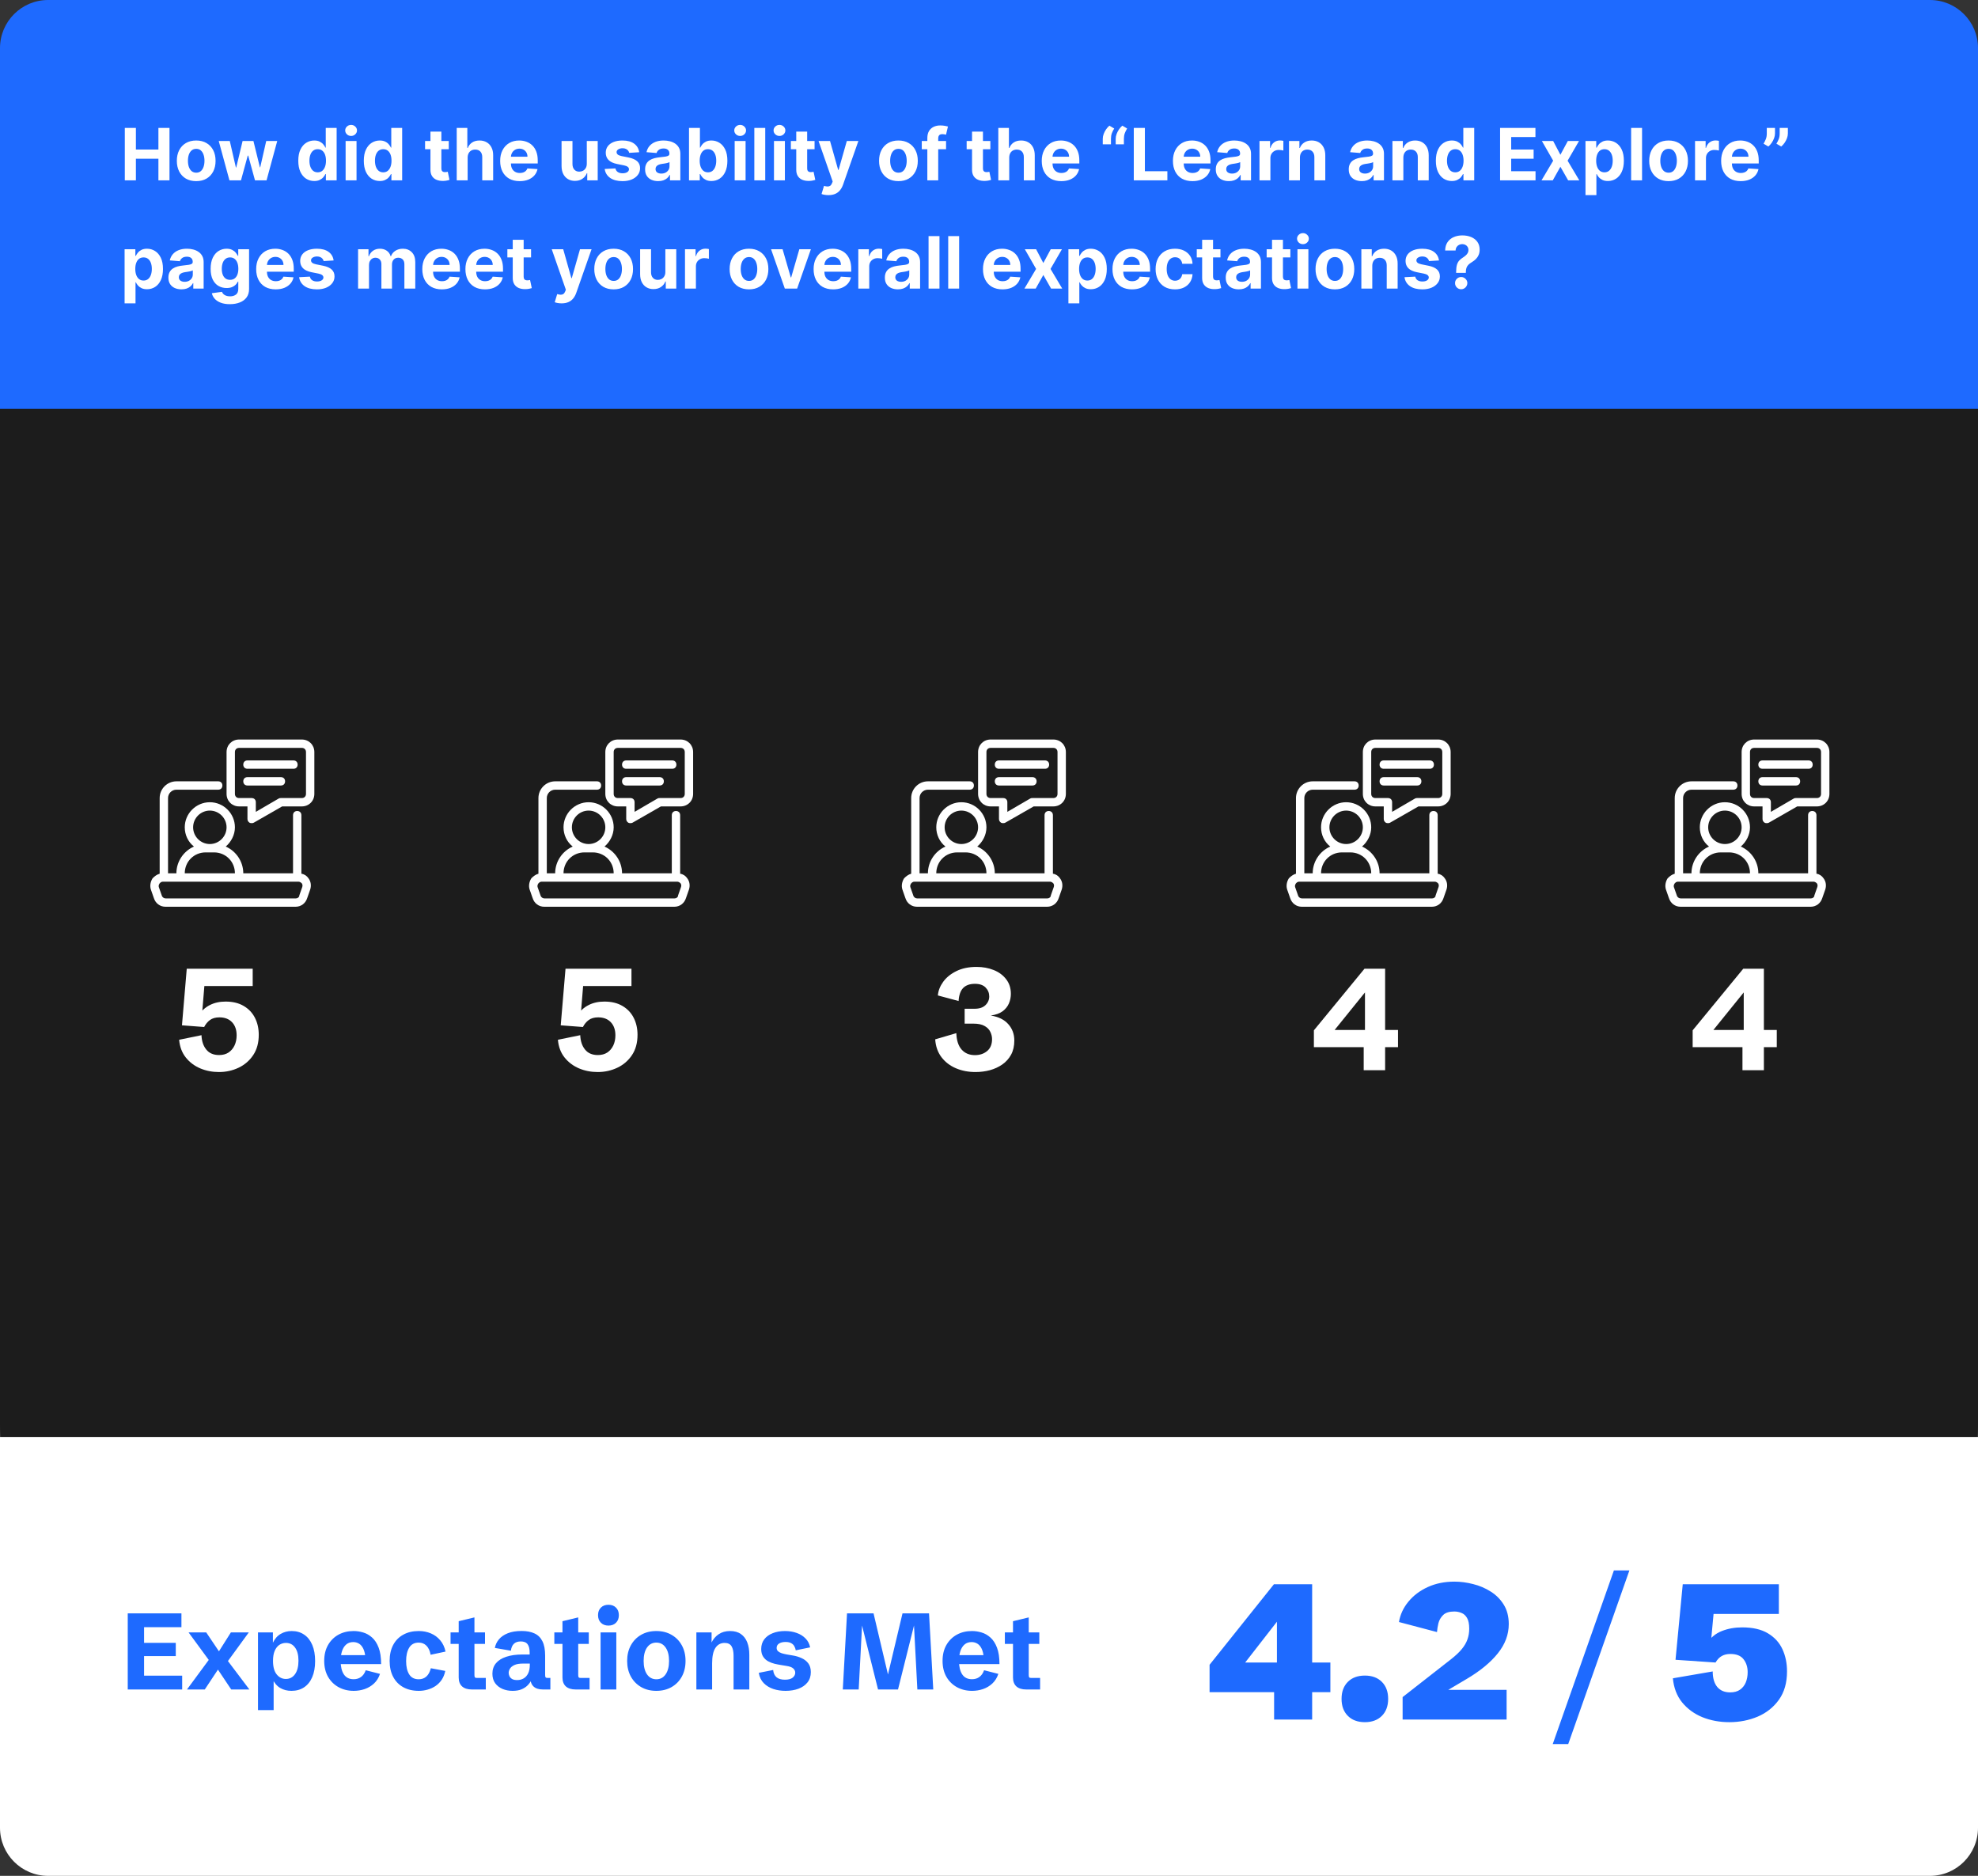 <svg width="329" height="312" viewBox="0 0 329 312" fill="none" xmlns="http://www.w3.org/2000/svg">
<rect x="0" y="0" width="329" height="312" fill="#333333" stroke="none"/>
<path d="M0 60H329V237C329 243.627 323.627 249 317 249H12C5.373 249 0 243.627 0 237V60Z" fill="#1C1C1C"/>
<path d="M36.418 178.305C35.309 178.305 34.27 178.102 33.301 177.695C32.332 177.281 31.531 176.676 30.898 175.879C30.266 175.082 29.898 174.102 29.797 172.938L33.512 172.176C33.551 173.16 33.816 173.957 34.309 174.566C34.801 175.176 35.512 175.48 36.441 175.48C37.059 175.48 37.582 175.34 38.012 175.059C38.441 174.77 38.773 174.379 39.008 173.887C39.242 173.387 39.359 172.824 39.359 172.199C39.359 171.285 39.105 170.559 38.598 170.02C38.09 169.48 37.387 169.211 36.488 169.211C35.848 169.211 35.324 169.359 34.918 169.656C34.52 169.953 34.199 170.34 33.957 170.816L30.266 170.535L31.062 161.125H42.031V163.996H33.992L33.57 169.117L33.066 168.836C33.527 168.109 34.137 167.555 34.895 167.172C35.652 166.781 36.527 166.586 37.52 166.586C38.707 166.586 39.711 166.828 40.531 167.313C41.359 167.797 41.984 168.457 42.406 169.293C42.828 170.121 43.039 171.063 43.039 172.117C43.039 173.445 42.73 174.57 42.113 175.492C41.496 176.414 40.684 177.113 39.676 177.59C38.668 178.066 37.582 178.305 36.418 178.305Z" fill="white"/>
<path d="M99.418 178.305C98.309 178.305 97.269 178.102 96.301 177.695C95.332 177.281 94.531 176.676 93.898 175.879C93.266 175.082 92.898 174.102 92.797 172.938L96.512 172.176C96.551 173.16 96.816 173.957 97.309 174.566C97.801 175.176 98.512 175.48 99.441 175.48C100.059 175.48 100.582 175.34 101.012 175.059C101.441 174.77 101.773 174.379 102.008 173.887C102.242 173.387 102.359 172.824 102.359 172.199C102.359 171.285 102.105 170.559 101.598 170.02C101.09 169.48 100.387 169.211 99.488 169.211C98.848 169.211 98.324 169.359 97.918 169.656C97.519 169.953 97.199 170.34 96.957 170.816L93.266 170.535L94.062 161.125H105.031V163.996H96.992L96.57 169.117L96.066 168.836C96.527 168.109 97.137 167.555 97.894 167.172C98.652 166.781 99.527 166.586 100.52 166.586C101.707 166.586 102.711 166.828 103.531 167.313C104.359 167.797 104.984 168.457 105.406 169.293C105.828 170.121 106.039 171.063 106.039 172.117C106.039 173.445 105.73 174.57 105.113 175.492C104.496 176.414 103.684 177.113 102.676 177.59C101.668 178.066 100.582 178.305 99.418 178.305Z" fill="white"/>
<path d="M162.254 178.305C161.059 178.305 159.969 178.094 158.984 177.672C158 177.25 157.199 176.633 156.582 175.82C155.973 175.008 155.629 174.023 155.551 172.867L159.066 171.836C159.105 173.031 159.398 173.941 159.945 174.566C160.492 175.184 161.23 175.492 162.16 175.492C162.973 175.492 163.648 175.266 164.188 174.813C164.734 174.359 165.008 173.699 165.008 172.832C165.008 172.426 164.914 172.027 164.727 171.637C164.547 171.238 164.23 170.91 163.777 170.652C163.332 170.387 162.703 170.254 161.891 170.254H160.449V167.781H162.113C162.895 167.781 163.492 167.582 163.906 167.184C164.328 166.777 164.539 166.293 164.539 165.73C164.539 165.16 164.34 164.668 163.941 164.254C163.543 163.84 162.949 163.633 162.16 163.633C161.309 163.633 160.656 163.863 160.203 164.324C159.758 164.785 159.504 165.508 159.441 166.492L155.996 165.566C156.059 164.785 156.352 164.031 156.875 163.305C157.398 162.578 158.129 161.984 159.066 161.523C160.012 161.055 161.129 160.82 162.418 160.82C163.473 160.82 164.434 160.996 165.301 161.348C166.168 161.699 166.855 162.211 167.363 162.883C167.879 163.547 168.137 164.355 168.137 165.309C168.137 165.863 168.027 166.395 167.809 166.902C167.59 167.41 167.238 167.844 166.754 168.203C166.27 168.555 165.617 168.789 164.797 168.906C166.07 169.109 167.039 169.586 167.703 170.336C168.375 171.086 168.711 171.996 168.711 173.066C168.711 173.973 168.531 174.758 168.172 175.422C167.812 176.078 167.324 176.621 166.707 177.051C166.098 177.473 165.41 177.789 164.645 178C163.879 178.203 163.082 178.305 162.254 178.305Z" fill="white"/>
<path d="M226.824 178V172.773L227.035 172.422V163.48L227.926 163.961L221.059 172.457L220.484 171.309H232.531V174.168H218.539V171.367L226.953 161.125H230.387V178H226.824Z" fill="white"/>
<path d="M289.824 178V172.773L290.035 172.422V163.48L290.926 163.961L284.059 172.457L283.484 171.309H295.531V174.168H281.539V171.367L289.953 161.125H293.387V178H289.824Z" fill="white"/>
<path d="M29.34 131.344H36.293C36.71 131.344 36.988 131.066 36.988 130.649C36.988 130.232 36.71 129.953 36.293 129.953H29.34C27.81 129.953 26.558 131.205 26.558 132.735V145.32C26.072 145.46 25.724 145.738 25.376 146.085C25.029 146.642 24.889 147.337 25.098 147.963L25.585 149.353C25.863 150.257 26.628 150.814 27.532 150.814H49.157C50.061 150.814 50.826 150.257 51.104 149.353L51.59 147.963C51.799 147.337 51.73 146.642 51.312 146.085C51.034 145.668 50.617 145.39 50.13 145.32V135.586C50.13 135.168 49.852 134.89 49.435 134.89C49.018 134.89 48.74 135.168 48.74 135.586V145.251H40.465C40.465 143.304 39.283 141.566 37.545 140.801C38.449 140.036 39.074 138.854 39.074 137.602C39.074 135.308 37.197 133.43 34.902 133.43C32.608 133.43 30.73 135.308 30.73 137.602C30.73 138.854 31.287 140.036 32.26 140.801C30.522 141.566 29.34 143.304 29.34 145.251H27.949V132.735C27.949 131.97 28.575 131.344 29.34 131.344ZM34.902 134.821C36.432 134.821 37.684 136.072 37.684 137.602C37.684 139.132 36.432 140.384 34.902 140.384C33.373 140.384 32.121 139.132 32.121 137.602C32.121 136.072 33.373 134.821 34.902 134.821ZM34.207 141.774H35.598C37.545 141.774 39.074 143.304 39.074 145.251H30.73C30.73 143.304 32.26 141.774 34.207 141.774ZM30.035 146.642H39.77H49.505H49.644C49.852 146.642 50.061 146.781 50.2 146.92C50.339 147.128 50.339 147.337 50.269 147.546L49.783 148.936C49.783 149.214 49.505 149.423 49.226 149.423H27.532C27.254 149.423 26.975 149.214 26.906 148.936L26.419 147.546C26.35 147.337 26.419 147.128 26.558 146.92C26.697 146.781 26.836 146.642 27.114 146.642H27.254H30.035Z" fill="white"/>
<path d="M50.2 123H39.77C38.587 123 37.684 123.904 37.684 125.086V132.039C37.684 133.222 38.587 134.125 39.77 134.125H41.16V136.212C41.16 136.49 41.299 136.698 41.508 136.837C41.647 136.907 41.717 136.907 41.856 136.907C41.995 136.907 42.064 136.907 42.203 136.837L46.932 134.125H50.2C51.382 134.125 52.286 133.222 52.286 132.039V125.086C52.286 123.904 51.382 123 50.2 123ZM50.895 132.039C50.895 132.457 50.617 132.735 50.2 132.735H46.723C46.584 132.735 46.514 132.735 46.375 132.804L42.551 135.029V133.43C42.551 133.013 42.273 132.735 41.856 132.735H39.77C39.352 132.735 39.074 132.457 39.074 132.039V125.086C39.074 124.669 39.352 124.391 39.77 124.391H50.2C50.617 124.391 50.895 124.669 50.895 125.086V132.039Z" fill="white"/>
<path d="M48.809 126.477H41.16C40.743 126.477 40.465 126.755 40.465 127.172C40.465 127.589 40.743 127.867 41.16 127.867H48.809C49.226 127.867 49.504 127.589 49.504 127.172C49.504 126.755 49.226 126.477 48.809 126.477Z" fill="white"/>
<path d="M46.723 129.258H41.16C40.743 129.258 40.465 129.536 40.465 129.953C40.465 130.371 40.743 130.649 41.16 130.649H46.723C47.14 130.649 47.418 130.371 47.418 129.953C47.418 129.536 47.14 129.258 46.723 129.258Z" fill="white"/>
<path d="M92.34 131.344H99.293C99.71 131.344 99.988 131.066 99.988 130.649C99.988 130.232 99.71 129.953 99.293 129.953H92.34C90.81 129.953 89.558 131.205 89.558 132.735V145.32C89.072 145.46 88.724 145.738 88.376 146.085C88.028 146.642 87.889 147.337 88.098 147.963L88.585 149.353C88.863 150.257 89.628 150.814 90.532 150.814H112.157C113.061 150.814 113.826 150.257 114.104 149.353L114.591 147.963C114.799 147.337 114.73 146.642 114.312 146.085C114.034 145.668 113.617 145.39 113.13 145.32V135.586C113.13 135.168 112.852 134.89 112.435 134.89C112.018 134.89 111.74 135.168 111.74 135.586V145.251H103.465C103.465 143.304 102.283 141.566 100.545 140.801C101.449 140.036 102.074 138.854 102.074 137.602C102.074 135.308 100.197 133.43 97.902 133.43C95.608 133.43 93.73 135.308 93.73 137.602C93.73 138.854 94.287 140.036 95.26 140.801C93.522 141.566 92.34 143.304 92.34 145.251H90.949V132.735C90.949 131.97 91.575 131.344 92.34 131.344ZM97.902 134.821C99.432 134.821 100.684 136.072 100.684 137.602C100.684 139.132 99.432 140.384 97.902 140.384C96.373 140.384 95.121 139.132 95.121 137.602C95.121 136.072 96.373 134.821 97.902 134.821ZM97.207 141.774H98.598C100.545 141.774 102.074 143.304 102.074 145.251H93.73C93.73 143.304 95.26 141.774 97.207 141.774ZM93.035 146.642H102.77H112.504H112.644C112.852 146.642 113.061 146.781 113.2 146.92C113.339 147.128 113.339 147.337 113.269 147.546L112.783 148.936C112.783 149.214 112.504 149.423 112.226 149.423H90.532C90.254 149.423 89.975 149.214 89.906 148.936L89.419 147.546C89.35 147.337 89.419 147.128 89.558 146.92C89.697 146.781 89.836 146.642 90.115 146.642H90.254H93.035Z" fill="white"/>
<path d="M113.2 123H102.77C101.588 123 100.684 123.904 100.684 125.086V132.039C100.684 133.222 101.588 134.125 102.77 134.125H104.16V136.212C104.16 136.49 104.299 136.698 104.508 136.837C104.647 136.907 104.717 136.907 104.856 136.907C104.995 136.907 105.064 136.907 105.203 136.837L109.932 134.125H113.2C114.382 134.125 115.286 133.222 115.286 132.039V125.086C115.286 123.904 114.382 123 113.2 123ZM113.895 132.039C113.895 132.457 113.617 132.735 113.2 132.735H109.723C109.584 132.735 109.514 132.735 109.375 132.804L105.551 135.029V133.43C105.551 133.013 105.273 132.735 104.856 132.735H102.77C102.352 132.735 102.074 132.457 102.074 132.039V125.086C102.074 124.669 102.352 124.391 102.77 124.391H113.2C113.617 124.391 113.895 124.669 113.895 125.086V132.039Z" fill="white"/>
<path d="M111.809 126.477H104.16C103.743 126.477 103.465 126.755 103.465 127.172C103.465 127.589 103.743 127.867 104.16 127.867H111.809C112.226 127.867 112.504 127.589 112.504 127.172C112.504 126.755 112.226 126.477 111.809 126.477Z" fill="white"/>
<path d="M109.723 129.258H104.16C103.743 129.258 103.465 129.536 103.465 129.953C103.465 130.371 103.743 130.649 104.16 130.649H109.723C110.14 130.649 110.418 130.371 110.418 129.953C110.418 129.536 110.14 129.258 109.723 129.258Z" fill="white"/>
<path d="M154.34 131.344H161.293C161.71 131.344 161.988 131.066 161.988 130.649C161.988 130.232 161.71 129.953 161.293 129.953H154.34C152.81 129.953 151.558 131.205 151.558 132.735V145.32C151.071 145.46 150.724 145.738 150.376 146.085C150.028 146.642 149.889 147.337 150.098 147.963L150.585 149.353C150.863 150.257 151.628 150.814 152.532 150.814H174.157C175.061 150.814 175.826 150.257 176.104 149.353L176.591 147.963C176.799 147.337 176.73 146.642 176.312 146.085C176.034 145.668 175.617 145.39 175.13 145.32V135.586C175.13 135.168 174.852 134.89 174.435 134.89C174.018 134.89 173.74 135.168 173.74 135.586V145.251H165.465C165.465 143.304 164.283 141.566 162.545 140.801C163.449 140.036 164.074 138.854 164.074 137.602C164.074 135.308 162.197 133.43 159.902 133.43C157.608 133.43 155.73 135.308 155.73 137.602C155.73 138.854 156.287 140.036 157.26 140.801C155.522 141.566 154.34 143.304 154.34 145.251H152.949V132.735C152.949 131.97 153.575 131.344 154.34 131.344ZM159.902 134.821C161.432 134.821 162.684 136.072 162.684 137.602C162.684 139.132 161.432 140.384 159.902 140.384C158.373 140.384 157.121 139.132 157.121 137.602C157.121 136.072 158.373 134.821 159.902 134.821ZM159.207 141.774H160.598C162.545 141.774 164.074 143.304 164.074 145.251H155.73C155.73 143.304 157.26 141.774 159.207 141.774ZM155.035 146.642H164.77H174.504H174.644C174.852 146.642 175.061 146.781 175.2 146.92C175.339 147.128 175.339 147.337 175.269 147.546L174.783 148.936C174.783 149.214 174.504 149.423 174.226 149.423H152.532C152.254 149.423 151.975 149.214 151.906 148.936L151.419 147.546C151.35 147.337 151.419 147.128 151.558 146.92C151.697 146.781 151.836 146.642 152.115 146.642H152.254H155.035Z" fill="white"/>
<path d="M175.2 123H164.77C163.588 123 162.684 123.904 162.684 125.086V132.039C162.684 133.222 163.588 134.125 164.77 134.125H166.16V136.212C166.16 136.49 166.299 136.698 166.508 136.837C166.647 136.907 166.717 136.907 166.856 136.907C166.995 136.907 167.064 136.907 167.203 136.837L171.932 134.125H175.2C176.382 134.125 177.286 133.222 177.286 132.039V125.086C177.286 123.904 176.382 123 175.2 123ZM175.895 132.039C175.895 132.457 175.617 132.735 175.2 132.735H171.723C171.584 132.735 171.514 132.735 171.375 132.804L167.551 135.029V133.43C167.551 133.013 167.273 132.735 166.856 132.735H164.77C164.352 132.735 164.074 132.457 164.074 132.039V125.086C164.074 124.669 164.352 124.391 164.77 124.391H175.2C175.617 124.391 175.895 124.669 175.895 125.086V132.039Z" fill="white"/>
<path d="M173.809 126.477H166.16C165.743 126.477 165.465 126.755 165.465 127.172C165.465 127.589 165.743 127.867 166.16 127.867H173.809C174.226 127.867 174.504 127.589 174.504 127.172C174.504 126.755 174.226 126.477 173.809 126.477Z" fill="white"/>
<path d="M171.723 129.258H166.16C165.743 129.258 165.465 129.536 165.465 129.953C165.465 130.371 165.743 130.649 166.16 130.649H171.723C172.14 130.649 172.418 130.371 172.418 129.953C172.418 129.536 172.14 129.258 171.723 129.258Z" fill="white"/>
<path d="M218.34 131.344H225.293C225.71 131.344 225.988 131.066 225.988 130.649C225.988 130.232 225.71 129.953 225.293 129.953H218.34C216.81 129.953 215.558 131.205 215.558 132.735V145.32C215.071 145.46 214.724 145.738 214.376 146.085C214.028 146.642 213.889 147.337 214.098 147.963L214.585 149.353C214.863 150.257 215.628 150.814 216.532 150.814H238.157C239.061 150.814 239.826 150.257 240.104 149.353L240.591 147.963C240.799 147.337 240.73 146.642 240.312 146.085C240.034 145.668 239.617 145.39 239.13 145.32V135.586C239.13 135.168 238.852 134.89 238.435 134.89C238.018 134.89 237.74 135.168 237.74 135.586V145.251H229.465C229.465 143.304 228.283 141.566 226.545 140.801C227.449 140.036 228.074 138.854 228.074 137.602C228.074 135.308 226.197 133.43 223.902 133.43C221.608 133.43 219.73 135.308 219.73 137.602C219.73 138.854 220.287 140.036 221.26 140.801C219.522 141.566 218.34 143.304 218.34 145.251H216.949V132.735C216.949 131.97 217.575 131.344 218.34 131.344ZM223.902 134.821C225.432 134.821 226.684 136.072 226.684 137.602C226.684 139.132 225.432 140.384 223.902 140.384C222.373 140.384 221.121 139.132 221.121 137.602C221.121 136.072 222.373 134.821 223.902 134.821ZM223.207 141.774H224.598C226.545 141.774 228.074 143.304 228.074 145.251H219.73C219.73 143.304 221.26 141.774 223.207 141.774ZM219.035 146.642H228.77H238.504H238.644C238.852 146.642 239.061 146.781 239.2 146.92C239.339 147.128 239.339 147.337 239.269 147.546L238.783 148.936C238.783 149.214 238.504 149.423 238.226 149.423H216.532C216.254 149.423 215.975 149.214 215.906 148.936L215.419 147.546C215.35 147.337 215.419 147.128 215.558 146.92C215.697 146.781 215.836 146.642 216.115 146.642H216.254H219.035Z" fill="white"/>
<path d="M239.2 123H228.77C227.588 123 226.684 123.904 226.684 125.086V132.039C226.684 133.222 227.588 134.125 228.77 134.125H230.16V136.212C230.16 136.49 230.299 136.698 230.508 136.837C230.647 136.907 230.717 136.907 230.856 136.907C230.995 136.907 231.064 136.907 231.203 136.837L235.932 134.125H239.2C240.382 134.125 241.286 133.222 241.286 132.039V125.086C241.286 123.904 240.382 123 239.2 123ZM239.895 132.039C239.895 132.457 239.617 132.735 239.2 132.735H235.723C235.584 132.735 235.514 132.735 235.375 132.804L231.551 135.029V133.43C231.551 133.013 231.273 132.735 230.856 132.735H228.77C228.352 132.735 228.074 132.457 228.074 132.039V125.086C228.074 124.669 228.352 124.391 228.77 124.391H239.2C239.617 124.391 239.895 124.669 239.895 125.086V132.039Z" fill="white"/>
<path d="M237.809 126.477H230.16C229.743 126.477 229.465 126.755 229.465 127.172C229.465 127.589 229.743 127.867 230.16 127.867H237.809C238.226 127.867 238.504 127.589 238.504 127.172C238.504 126.755 238.226 126.477 237.809 126.477Z" fill="white"/>
<path d="M235.723 129.258H230.16C229.743 129.258 229.465 129.536 229.465 129.953C229.465 130.371 229.743 130.649 230.16 130.649H235.723C236.14 130.649 236.418 130.371 236.418 129.953C236.418 129.536 236.14 129.258 235.723 129.258Z" fill="white"/>
<path d="M281.34 131.344H288.293C288.71 131.344 288.988 131.066 288.988 130.649C288.988 130.232 288.71 129.953 288.293 129.953H281.34C279.81 129.953 278.558 131.205 278.558 132.735V145.32C278.071 145.46 277.724 145.738 277.376 146.085C277.028 146.642 276.889 147.337 277.098 147.963L277.585 149.353C277.863 150.257 278.628 150.814 279.532 150.814H301.157C302.061 150.814 302.826 150.257 303.104 149.353L303.591 147.963C303.799 147.337 303.73 146.642 303.312 146.085C303.034 145.668 302.617 145.39 302.13 145.32V135.586C302.13 135.168 301.852 134.89 301.435 134.89C301.018 134.89 300.74 135.168 300.74 135.586V145.251H292.465C292.465 143.304 291.283 141.566 289.545 140.801C290.449 140.036 291.074 138.854 291.074 137.602C291.074 135.308 289.197 133.43 286.902 133.43C284.608 133.43 282.73 135.308 282.73 137.602C282.73 138.854 283.287 140.036 284.26 140.801C282.522 141.566 281.34 143.304 281.34 145.251H279.949V132.735C279.949 131.97 280.575 131.344 281.34 131.344ZM286.902 134.821C288.432 134.821 289.684 136.072 289.684 137.602C289.684 139.132 288.432 140.384 286.902 140.384C285.373 140.384 284.121 139.132 284.121 137.602C284.121 136.072 285.373 134.821 286.902 134.821ZM286.207 141.774H287.598C289.545 141.774 291.074 143.304 291.074 145.251H282.73C282.73 143.304 284.26 141.774 286.207 141.774ZM282.035 146.642H291.77H301.504H301.644C301.852 146.642 302.061 146.781 302.2 146.92C302.339 147.128 302.339 147.337 302.269 147.546L301.783 148.936C301.783 149.214 301.504 149.423 301.226 149.423H279.532C279.254 149.423 278.975 149.214 278.906 148.936L278.419 147.546C278.35 147.337 278.419 147.128 278.558 146.92C278.697 146.781 278.836 146.642 279.115 146.642H279.254H282.035Z" fill="white"/>
<path d="M302.2 123H291.77C290.588 123 289.684 123.904 289.684 125.086V132.039C289.684 133.222 290.588 134.125 291.77 134.125H293.16V136.212C293.16 136.49 293.299 136.698 293.508 136.837C293.647 136.907 293.717 136.907 293.856 136.907C293.995 136.907 294.064 136.907 294.203 136.837L298.932 134.125H302.2C303.382 134.125 304.286 133.222 304.286 132.039V125.086C304.286 123.904 303.382 123 302.2 123ZM302.895 132.039C302.895 132.457 302.617 132.735 302.2 132.735H298.723C298.584 132.735 298.514 132.735 298.375 132.804L294.551 135.029V133.43C294.551 133.013 294.273 132.735 293.856 132.735H291.77C291.352 132.735 291.074 132.457 291.074 132.039V125.086C291.074 124.669 291.352 124.391 291.77 124.391H302.2C302.617 124.391 302.895 124.669 302.895 125.086V132.039Z" fill="white"/>
<path d="M300.809 126.477H293.16C292.743 126.477 292.465 126.755 292.465 127.172C292.465 127.589 292.743 127.867 293.16 127.867H300.809C301.226 127.867 301.504 127.589 301.504 127.172C301.504 126.755 301.226 126.477 300.809 126.477Z" fill="white"/>
<path d="M298.723 129.258H293.16C292.743 129.258 292.465 129.536 292.465 129.953C292.465 130.371 292.743 130.649 293.16 130.649H298.723C299.14 130.649 299.418 130.371 299.418 129.953C299.418 129.536 299.14 129.258 298.723 129.258Z" fill="white"/>
<path d="M0 239H329V304C329 308.418 325.418 312 321 312H8C3.582 312 0 308.418 0 304V239Z" fill="white"/>
<path d="M329 68L0 68L-6.1854e-06 8C-6.64088e-06 3.582 3.582 3.17548e-05 8 3.14273e-05L321 8.22249e-06C325.418 7.89493e-06 329 3.582 329 8L329 68Z" fill="#1E6AFF"/>
<path d="M211.922 286V279.406L212.391 278.563V267.734L213.969 267.703L205.469 278.625L204.828 276.516H221.281V281.453H201.188V276.891L211.891 263.5H218.25V286H211.922ZM227.016 286.438C225.828 286.438 224.885 286.089 224.188 285.391C223.49 284.693 223.141 283.75 223.141 282.563C223.141 281.375 223.49 280.432 224.188 279.734C224.885 279.036 225.828 278.688 227.016 278.688C228.203 278.688 229.146 279.036 229.844 279.734C230.542 280.432 230.891 281.375 230.891 282.563C230.891 283.75 230.542 284.693 229.844 285.391C229.146 286.089 228.203 286.438 227.016 286.438ZM233.297 286V282.266L241.391 275.938C242.13 275.354 242.714 274.802 243.141 274.281C243.578 273.75 243.891 273.214 244.078 272.672C244.276 272.12 244.375 271.531 244.375 270.906C244.375 270.115 244.255 269.516 244.016 269.109C243.776 268.693 243.464 268.411 243.078 268.266C242.703 268.109 242.307 268.031 241.891 268.031C241.057 268.031 240.443 268.224 240.047 268.609C239.651 268.995 239.385 269.453 239.25 269.984C239.125 270.516 239.047 271.005 239.016 271.453L232.688 269.781C232.896 268.542 233.417 267.417 234.25 266.406C235.083 265.385 236.156 264.573 237.469 263.969C238.792 263.365 240.271 263.063 241.906 263.063C242.927 263.063 243.964 263.198 245.016 263.469C246.078 263.729 247.057 264.146 247.953 264.719C248.849 265.281 249.573 266.01 250.125 266.906C250.677 267.802 250.953 268.875 250.953 270.125C250.953 271.865 250.344 273.49 249.125 275C247.917 276.51 246.193 277.927 243.953 279.25L238.781 282.313L238.5 281.063H250.594V286H233.297ZM258.266 290.078L268.438 261.203H271.016L260.844 290.078H258.266ZM287.641 286.438C286.026 286.438 284.531 286.161 283.156 285.609C281.792 285.047 280.667 284.224 279.781 283.141C278.906 282.057 278.396 280.724 278.25 279.141L284.875 278C284.875 279.104 285.125 279.964 285.625 280.578C286.135 281.182 286.854 281.484 287.781 281.484C288.448 281.484 288.995 281.333 289.422 281.031C289.849 280.729 290.167 280.328 290.375 279.828C290.583 279.318 290.688 278.75 290.688 278.125C290.688 277.271 290.458 276.552 290 275.969C289.552 275.385 288.823 275.094 287.812 275.094C287.271 275.094 286.802 275.203 286.406 275.422C286.01 275.63 285.656 275.995 285.344 276.516L278.688 276.063L279.891 263.5H295.875V268.438H285.016L284.5 273.969L283.891 273.344C284.536 272.365 285.37 271.677 286.391 271.281C287.411 270.875 288.542 270.672 289.781 270.672C291.531 270.672 292.953 271 294.047 271.656C295.151 272.313 295.958 273.193 296.469 274.297C296.979 275.401 297.234 276.63 297.234 277.984C297.234 279.88 296.786 281.453 295.891 282.703C294.995 283.953 293.818 284.891 292.359 285.516C290.901 286.13 289.328 286.438 287.641 286.438Z" fill="#1E6AFF"/>
<path d="M21.248 281V268.344H30.178V270.638H23.964V273.248H29.237V275.445H23.964V278.706H30.301V281H21.248ZM31.101 281L34.722 276.087L31.364 271.508H34.3L36.418 274.654L38.404 271.508H41.384L37.912 276.272L41.48 281H38.457L36.251 277.695L34.062 281H31.101ZM42.913 284.428V271.508H45.392V273.415L45.365 273.274C45.693 272.583 46.13 272.079 46.675 271.763C47.226 271.44 47.841 271.279 48.52 271.279C49.317 271.279 50.006 271.479 50.586 271.877C51.172 272.27 51.623 272.841 51.94 273.591C52.256 274.335 52.414 275.229 52.414 276.272C52.414 277.314 52.253 278.208 51.931 278.952C51.614 279.69 51.16 280.256 50.568 280.648C49.982 281.035 49.285 281.229 48.477 281.229C47.773 281.229 47.147 281.067 46.596 280.745C46.051 280.417 45.608 279.887 45.269 279.154L45.515 279.137V284.428H42.913ZM47.545 279.251C48.184 279.251 48.693 278.984 49.074 278.451C49.455 277.912 49.645 277.168 49.645 276.219C49.645 275.281 49.458 274.555 49.083 274.039C48.714 273.518 48.207 273.257 47.562 273.257C47.158 273.257 46.792 273.365 46.464 273.582C46.142 273.799 45.884 274.13 45.69 274.575C45.503 275.015 45.409 275.568 45.409 276.236C45.409 277.238 45.614 277.991 46.024 278.495C46.435 278.999 46.941 279.251 47.545 279.251ZM58.839 281.229C57.907 281.229 57.069 281.026 56.325 280.622C55.587 280.218 55.001 279.644 54.567 278.899C54.14 278.149 53.926 277.265 53.926 276.245C53.926 275.231 54.137 274.353 54.559 273.608C54.986 272.864 55.566 272.29 56.299 271.886C57.037 271.481 57.878 271.279 58.821 271.279C59.343 271.279 59.87 271.358 60.403 271.517C60.942 271.675 61.438 271.956 61.889 272.36C62.34 272.759 62.703 273.318 62.978 274.039C63.254 274.754 63.392 275.668 63.392 276.781H55.605V275.287H61.054L60.781 275.753C60.734 275.12 60.617 274.61 60.43 274.224C60.242 273.837 60.005 273.556 59.718 273.38C59.431 273.204 59.108 273.116 58.751 273.116C58.288 273.116 57.901 273.248 57.591 273.512C57.28 273.775 57.046 274.145 56.888 274.619C56.735 275.088 56.659 275.633 56.659 276.254C56.659 277.191 56.835 277.933 57.187 278.478C57.544 279.022 58.089 279.295 58.821 279.295C59.296 279.295 59.703 279.172 60.043 278.926C60.389 278.68 60.652 278.305 60.834 277.801L63.207 278.407C62.984 279.064 62.648 279.6 62.196 280.016C61.745 280.432 61.227 280.739 60.641 280.939C60.06 281.132 59.46 281.229 58.839 281.229ZM69.667 281.229C68.671 281.229 67.807 281.026 67.074 280.622C66.348 280.218 65.788 279.644 65.395 278.899C65.003 278.155 64.807 277.271 64.807 276.245C64.807 275.226 65.003 274.344 65.395 273.6C65.788 272.855 66.348 272.284 67.074 271.886C67.801 271.481 68.662 271.279 69.658 271.279C70.373 271.279 71.038 271.408 71.653 271.666C72.269 271.924 72.79 272.308 73.218 272.817C73.651 273.321 73.947 273.948 74.106 274.698L71.627 275.226C71.498 274.552 71.264 274.048 70.924 273.714C70.584 273.374 70.156 273.204 69.641 273.204C68.932 273.204 68.404 273.485 68.059 274.048C67.719 274.61 67.549 275.355 67.549 276.28C67.549 277.2 67.719 277.936 68.059 278.486C68.398 279.031 68.929 279.304 69.649 279.304C70.147 279.304 70.566 279.154 70.906 278.855C71.252 278.551 71.504 278.088 71.662 277.467L74.061 277.915C73.944 278.489 73.742 278.987 73.455 279.409C73.168 279.825 72.822 280.168 72.418 280.438C72.019 280.701 71.586 280.897 71.117 281.026C70.648 281.161 70.165 281.229 69.667 281.229ZM78.482 281C77.779 281 77.237 280.83 76.856 280.49C76.481 280.145 76.294 279.649 76.294 279.005V273.424H74.94V271.508H76.294V269.645L78.913 269.012V271.508H80.671V273.424H78.913V278.592C78.913 278.785 78.939 278.917 78.992 278.987C79.051 279.052 79.171 279.084 79.353 279.084H80.803V281H78.482ZM85.259 281.229C84.655 281.229 84.099 281.123 83.589 280.912C83.079 280.695 82.669 280.376 82.358 279.954C82.054 279.532 81.901 279.005 81.901 278.372C81.901 277.692 82.098 277.115 82.49 276.641C82.883 276.166 83.454 275.806 84.204 275.56C84.954 275.308 85.859 275.182 86.92 275.182H88.256L88.098 275.419V274.874C88.098 274.247 87.983 273.781 87.755 273.477C87.526 273.166 87.148 273.011 86.621 273.011C86.117 273.011 85.731 273.146 85.461 273.415C85.197 273.679 85.036 274.057 84.978 274.549L82.306 274.092C82.405 273.564 82.631 273.09 82.982 272.668C83.34 272.24 83.832 271.9 84.459 271.648C85.086 271.397 85.856 271.271 86.77 271.271C87.608 271.271 88.317 271.405 88.897 271.675C89.478 271.939 89.917 272.369 90.216 272.967C90.52 273.564 90.673 274.364 90.673 275.366V278.592C90.673 278.791 90.699 278.923 90.752 278.987C90.811 279.052 90.931 279.084 91.112 279.084H91.543V281H90.295C89.609 281 89.088 280.83 88.731 280.49C88.379 280.145 88.203 279.649 88.203 279.005V278.557L88.66 278.732C88.584 278.984 88.473 279.254 88.326 279.541C88.18 279.828 87.975 280.101 87.711 280.358C87.453 280.61 87.125 280.818 86.727 280.982C86.328 281.147 85.839 281.229 85.259 281.229ZM86.015 279.436C86.425 279.436 86.788 279.342 87.105 279.154C87.421 278.967 87.67 278.686 87.852 278.311C88.033 277.93 88.124 277.458 88.124 276.896V276.693H87.017C86.39 276.693 85.9 276.775 85.549 276.939C85.203 277.104 84.96 277.306 84.819 277.546C84.679 277.78 84.608 278.009 84.608 278.231C84.608 278.407 84.649 278.589 84.731 278.776C84.819 278.964 84.963 279.122 85.162 279.251C85.367 279.374 85.651 279.436 86.015 279.436ZM95.744 281C95.041 281 94.499 280.83 94.118 280.49C93.743 280.145 93.556 279.649 93.556 279.005V273.424H92.202V271.508H93.556V269.645L96.175 269.012V271.508H97.933V273.424H96.175V278.592C96.175 278.785 96.201 278.917 96.254 278.987C96.312 279.052 96.433 279.084 96.614 279.084H98.064V281H95.744ZM99.893 281V271.508H102.512V281H99.893ZM101.202 270.374C100.681 270.374 100.262 270.216 99.945 269.899C99.629 269.583 99.471 269.164 99.471 268.643C99.471 268.115 99.629 267.696 99.945 267.386C100.262 267.069 100.681 266.911 101.202 266.911C101.729 266.911 102.148 267.069 102.459 267.386C102.775 267.696 102.934 268.115 102.934 268.643C102.934 269.164 102.775 269.583 102.459 269.899C102.148 270.216 101.729 270.374 101.202 270.374ZM109.165 281.229C108.21 281.229 107.366 281.018 106.634 280.596C105.907 280.174 105.339 279.591 104.929 278.847C104.519 278.097 104.313 277.232 104.313 276.254C104.313 275.27 104.519 274.405 104.929 273.661C105.339 272.911 105.907 272.328 106.634 271.912C107.366 271.49 108.21 271.279 109.165 271.279C110.126 271.279 110.97 271.49 111.696 271.912C112.429 272.328 113 272.911 113.41 273.661C113.82 274.405 114.025 275.27 114.025 276.254C114.025 277.238 113.82 278.105 113.41 278.855C113 279.6 112.429 280.183 111.696 280.605C110.964 281.021 110.12 281.229 109.165 281.229ZM109.174 279.304C109.824 279.304 110.337 279.031 110.712 278.486C111.093 277.936 111.283 277.191 111.283 276.254C111.283 275.311 111.093 274.566 110.712 274.022C110.337 273.477 109.821 273.204 109.165 273.204C108.515 273.204 107.999 273.477 107.618 274.022C107.243 274.566 107.056 275.311 107.056 276.254C107.056 277.197 107.243 277.941 107.618 278.486C107.999 279.031 108.518 279.304 109.174 279.304ZM115.827 281V271.508H118.358V273.696L118.297 273.301C118.584 272.674 118.991 272.182 119.519 271.824C120.046 271.461 120.682 271.279 121.426 271.279C122.164 271.279 122.768 271.446 123.236 271.78C123.711 272.114 124.062 272.577 124.291 273.169C124.52 273.761 124.634 274.443 124.634 275.217V281H122.015V275.384C122.015 274.71 121.903 274.189 121.681 273.819C121.458 273.444 121.071 273.257 120.521 273.257C119.87 273.257 119.36 273.535 118.991 274.092C118.628 274.648 118.446 275.501 118.446 276.649V281H115.827ZM130.654 281.229C129.939 281.229 129.266 281.126 128.633 280.921C128 280.71 127.467 280.385 127.033 279.945C126.6 279.506 126.324 278.935 126.207 278.231L128.598 277.757C128.65 278.29 128.838 278.694 129.16 278.97C129.488 279.239 129.954 279.374 130.558 279.374C131.138 279.374 131.568 279.26 131.85 279.031C132.131 278.797 132.271 278.524 132.271 278.214C132.271 277.939 132.16 277.701 131.938 277.502C131.721 277.303 131.343 277.162 130.804 277.08L129.942 276.939C129.603 276.887 129.239 276.816 128.853 276.729C128.472 276.635 128.111 276.497 127.771 276.315C127.432 276.128 127.153 275.87 126.937 275.542C126.72 275.214 126.611 274.792 126.611 274.276C126.611 273.649 126.778 273.113 127.112 272.668C127.452 272.217 127.921 271.874 128.519 271.64C129.116 271.399 129.799 271.279 130.566 271.279C131.275 271.279 131.923 271.385 132.509 271.596C133.095 271.801 133.584 272.105 133.977 272.51C134.375 272.908 134.633 273.403 134.75 273.995L132.359 274.487C132.318 274.247 132.239 274.022 132.122 273.811C132.011 273.6 131.838 273.43 131.604 273.301C131.369 273.166 131.053 273.099 130.654 273.099C130.203 273.099 129.843 273.187 129.573 273.362C129.31 273.538 129.178 273.778 129.178 274.083C129.178 274.306 129.251 274.487 129.397 274.628C129.55 274.769 129.755 274.883 130.013 274.971C130.276 275.053 130.572 275.123 130.9 275.182L131.885 275.349C132.389 275.431 132.866 275.574 133.317 275.779C133.774 275.979 134.146 276.266 134.434 276.641C134.721 277.016 134.864 277.508 134.864 278.117C134.864 278.791 134.68 279.359 134.311 279.822C133.947 280.285 133.446 280.637 132.808 280.877C132.175 281.111 131.457 281.229 130.654 281.229ZM140.182 281L140.885 268.344H145.297L147.854 279.172H147.538L150.113 268.344H154.525L155.229 281H152.583L152.021 270.277H152.047L149.366 281H146.044L143.363 270.277H143.39L142.827 281H140.182ZM161.688 281.229C160.757 281.229 159.919 281.026 159.175 280.622C158.437 280.218 157.851 279.644 157.417 278.899C156.989 278.149 156.775 277.265 156.775 276.245C156.775 275.231 156.986 274.353 157.408 273.608C157.836 272.864 158.416 272.29 159.148 271.886C159.887 271.481 160.728 271.279 161.671 271.279C162.192 271.279 162.72 271.358 163.253 271.517C163.792 271.675 164.287 271.956 164.738 272.36C165.189 272.759 165.553 273.318 165.828 274.039C166.104 274.754 166.241 275.668 166.241 276.781H158.454V275.287H163.903L163.631 275.753C163.584 275.12 163.467 274.61 163.279 274.224C163.092 273.837 162.854 273.556 162.567 273.38C162.28 273.204 161.958 273.116 161.601 273.116C161.138 273.116 160.751 273.248 160.44 273.512C160.13 273.775 159.896 274.145 159.737 274.619C159.585 275.088 159.509 275.633 159.509 276.254C159.509 277.191 159.685 277.933 160.036 278.478C160.394 279.022 160.938 279.295 161.671 279.295C162.146 279.295 162.553 279.172 162.893 278.926C163.238 278.68 163.502 278.305 163.684 277.801L166.057 278.407C165.834 279.064 165.497 279.6 165.046 280.016C164.595 280.432 164.076 280.739 163.49 280.939C162.91 281.132 162.31 281.229 161.688 281.229ZM170.68 281C169.977 281 169.435 280.83 169.054 280.49C168.679 280.145 168.491 279.649 168.491 279.005V273.424H167.138V271.508H168.491V269.645L171.11 269.012V271.508H172.868V273.424H171.11V278.592C171.11 278.785 171.137 278.917 171.189 278.987C171.248 279.052 171.368 279.084 171.55 279.084H173V281H170.68Z" fill="#1E6AFF"/>
<path d="M20.759 30V21.273H22.604V24.874H26.349V21.273H28.19V30H26.349V26.395H22.604V30H20.759ZM32.635 30.128C31.973 30.128 31.401 29.987 30.918 29.706C30.438 29.422 30.067 29.027 29.805 28.521C29.544 28.013 29.413 27.423 29.413 26.753C29.413 26.077 29.544 25.486 29.805 24.98C30.067 24.472 30.438 24.077 30.918 23.796C31.401 23.511 31.973 23.369 32.635 23.369C33.297 23.369 33.868 23.511 34.348 23.796C34.831 24.077 35.203 24.472 35.465 24.98C35.726 25.486 35.856 26.077 35.856 26.753C35.856 27.423 35.726 28.013 35.465 28.521C35.203 29.027 34.831 29.422 34.348 29.706C33.868 29.987 33.297 30.128 32.635 30.128ZM32.644 28.722C32.945 28.722 33.196 28.636 33.398 28.466C33.599 28.293 33.751 28.057 33.854 27.759C33.959 27.46 34.011 27.121 34.011 26.74C34.011 26.359 33.959 26.02 33.854 25.722C33.751 25.423 33.599 25.188 33.398 25.014C33.196 24.841 32.945 24.754 32.644 24.754C32.34 24.754 32.084 24.841 31.876 25.014C31.672 25.188 31.517 25.423 31.412 25.722C31.31 26.02 31.259 26.359 31.259 26.74C31.259 27.121 31.31 27.46 31.412 27.759C31.517 28.057 31.672 28.293 31.876 28.466C32.084 28.636 32.34 28.722 32.644 28.722ZM38.164 30L36.383 23.455H38.219L39.234 27.852H39.293L40.35 23.455H42.153L43.227 27.827H43.282L44.279 23.455H46.111L44.334 30H42.413L41.288 25.884H41.207L40.082 30H38.164ZM52.269 30.107C51.772 30.107 51.322 29.979 50.918 29.723C50.518 29.465 50.2 29.085 49.964 28.585C49.731 28.082 49.614 27.466 49.614 26.736C49.614 25.986 49.735 25.362 49.977 24.865C50.218 24.365 50.539 23.991 50.94 23.744C51.343 23.494 51.785 23.369 52.265 23.369C52.631 23.369 52.937 23.432 53.181 23.557C53.428 23.679 53.627 23.832 53.778 24.017C53.931 24.199 54.048 24.378 54.127 24.554H54.182V21.273H55.994V30H54.204V28.952H54.127C54.042 29.134 53.921 29.314 53.765 29.493C53.611 29.669 53.411 29.815 53.164 29.932C52.92 30.048 52.621 30.107 52.269 30.107ZM52.844 28.662C53.137 28.662 53.384 28.582 53.586 28.423C53.791 28.261 53.947 28.035 54.055 27.746C54.166 27.456 54.221 27.116 54.221 26.727C54.221 26.338 54.167 26 54.059 25.713C53.951 25.426 53.795 25.205 53.59 25.048C53.386 24.892 53.137 24.814 52.844 24.814C52.546 24.814 52.295 24.895 52.09 25.057C51.886 25.219 51.731 25.443 51.626 25.73C51.521 26.017 51.468 26.349 51.468 26.727C51.468 27.108 51.521 27.445 51.626 27.737C51.734 28.027 51.889 28.254 52.09 28.419C52.295 28.581 52.546 28.662 52.844 28.662ZM57.486 30V23.455H59.301V30H57.486ZM58.398 22.611C58.128 22.611 57.897 22.521 57.703 22.342C57.513 22.16 57.418 21.943 57.418 21.69C57.418 21.44 57.513 21.226 57.703 21.047C57.897 20.865 58.128 20.774 58.398 20.774C58.668 20.774 58.898 20.865 59.088 21.047C59.282 21.226 59.378 21.44 59.378 21.69C59.378 21.943 59.282 22.16 59.088 22.342C58.898 22.521 58.668 22.611 58.398 22.611ZM63.168 30.107C62.67 30.107 62.22 29.979 61.817 29.723C61.416 29.465 61.098 29.085 60.862 28.585C60.629 28.082 60.513 27.466 60.513 26.736C60.513 25.986 60.633 25.362 60.875 24.865C61.117 24.365 61.438 23.991 61.838 23.744C62.242 23.494 62.683 23.369 63.163 23.369C63.53 23.369 63.835 23.432 64.079 23.557C64.327 23.679 64.526 23.832 64.676 24.017C64.829 24.199 64.946 24.378 65.026 24.554H65.081V21.273H66.892V30H65.102V28.952H65.026C64.94 29.134 64.82 29.314 64.663 29.493C64.51 29.669 64.31 29.815 64.062 29.932C63.818 30.048 63.52 30.107 63.168 30.107ZM63.743 28.662C64.035 28.662 64.283 28.582 64.484 28.423C64.689 28.261 64.845 28.035 64.953 27.746C65.064 27.456 65.119 27.116 65.119 26.727C65.119 26.338 65.065 26 64.957 25.713C64.849 25.426 64.693 25.205 64.489 25.048C64.284 24.892 64.035 24.814 63.743 24.814C63.445 24.814 63.193 24.895 62.989 25.057C62.784 25.219 62.629 25.443 62.524 25.73C62.419 26.017 62.367 26.349 62.367 26.727C62.367 27.108 62.419 27.445 62.524 27.737C62.632 28.027 62.787 28.254 62.989 28.419C63.193 28.581 63.445 28.662 63.743 28.662ZM74.644 23.455V24.818H70.702V23.455H74.644ZM71.597 21.886H73.412V27.989C73.412 28.156 73.438 28.287 73.489 28.381C73.54 28.472 73.611 28.535 73.702 28.573C73.796 28.609 73.903 28.628 74.026 28.628C74.111 28.628 74.196 28.621 74.281 28.607C74.367 28.59 74.432 28.577 74.477 28.568L74.763 29.919C74.672 29.948 74.544 29.98 74.379 30.017C74.215 30.057 74.014 30.081 73.778 30.09C73.341 30.107 72.957 30.048 72.628 29.915C72.301 29.781 72.047 29.574 71.865 29.293C71.683 29.011 71.594 28.656 71.597 28.227V21.886ZM77.782 26.216V30H75.967V21.273H77.731V24.609H77.808C77.955 24.223 78.194 23.921 78.523 23.702C78.853 23.48 79.266 23.369 79.763 23.369C80.218 23.369 80.614 23.469 80.952 23.668C81.293 23.864 81.558 24.146 81.745 24.516C81.935 24.882 82.029 25.321 82.026 25.832V30H80.211V26.156C80.214 25.753 80.112 25.439 79.904 25.215C79.7 24.99 79.413 24.878 79.043 24.878C78.796 24.878 78.577 24.93 78.387 25.035C78.2 25.141 78.052 25.294 77.944 25.496C77.839 25.695 77.785 25.935 77.782 26.216ZM86.438 30.128C85.765 30.128 85.185 29.991 84.699 29.719C84.216 29.443 83.844 29.054 83.583 28.551C83.321 28.046 83.191 27.448 83.191 26.757C83.191 26.084 83.321 25.493 83.583 24.984C83.844 24.476 84.212 24.08 84.686 23.796C85.164 23.511 85.723 23.369 86.365 23.369C86.797 23.369 87.199 23.439 87.571 23.578C87.946 23.715 88.273 23.921 88.552 24.196C88.833 24.472 89.052 24.818 89.208 25.236C89.364 25.651 89.442 26.136 89.442 26.693V27.192H83.915V26.067H87.733C87.733 25.805 87.677 25.574 87.563 25.372C87.449 25.171 87.291 25.013 87.09 24.899C86.891 24.783 86.659 24.724 86.395 24.724C86.12 24.724 85.875 24.788 85.662 24.916C85.452 25.041 85.287 25.21 85.168 25.423C85.049 25.634 84.988 25.868 84.985 26.126V27.196C84.985 27.52 85.044 27.8 85.164 28.035C85.286 28.271 85.458 28.453 85.679 28.581C85.901 28.709 86.164 28.773 86.468 28.773C86.669 28.773 86.854 28.744 87.022 28.688C87.189 28.631 87.333 28.546 87.452 28.432C87.571 28.318 87.662 28.179 87.725 28.014L89.404 28.125C89.319 28.528 89.144 28.881 88.88 29.182C88.618 29.48 88.28 29.713 87.865 29.881C87.454 30.046 86.978 30.128 86.438 30.128ZM97.602 27.213V23.455H99.417V30H97.674V28.811H97.606C97.458 29.195 97.212 29.503 96.869 29.736C96.528 29.969 96.112 30.085 95.62 30.085C95.183 30.085 94.798 29.986 94.465 29.787C94.133 29.588 93.873 29.305 93.685 28.939C93.501 28.573 93.407 28.134 93.404 27.622V23.455H95.219V27.298C95.222 27.685 95.326 27.99 95.531 28.215C95.735 28.439 96.009 28.551 96.353 28.551C96.572 28.551 96.776 28.501 96.967 28.402C97.157 28.3 97.31 28.149 97.427 27.95C97.546 27.751 97.604 27.506 97.602 27.213ZM106.315 25.321L104.653 25.423C104.625 25.281 104.564 25.153 104.47 25.04C104.376 24.923 104.252 24.831 104.099 24.763C103.949 24.692 103.768 24.656 103.558 24.656C103.277 24.656 103.039 24.716 102.846 24.835C102.653 24.952 102.556 25.108 102.556 25.304C102.556 25.46 102.619 25.592 102.744 25.7C102.869 25.808 103.083 25.895 103.387 25.96L104.572 26.199C105.208 26.33 105.683 26.54 105.995 26.83C106.308 27.119 106.464 27.5 106.464 27.972C106.464 28.401 106.338 28.777 106.085 29.101C105.835 29.425 105.491 29.678 105.054 29.859C104.619 30.038 104.118 30.128 103.549 30.128C102.683 30.128 101.993 29.948 101.478 29.587C100.967 29.223 100.667 28.729 100.579 28.104L102.365 28.01C102.419 28.274 102.549 28.476 102.757 28.615C102.964 28.751 103.23 28.82 103.554 28.82C103.872 28.82 104.127 28.759 104.321 28.636C104.517 28.511 104.616 28.351 104.619 28.155C104.616 27.99 104.547 27.855 104.41 27.75C104.274 27.642 104.064 27.56 103.779 27.503L102.646 27.277C102.007 27.149 101.531 26.928 101.218 26.612C100.909 26.297 100.754 25.895 100.754 25.406C100.754 24.986 100.868 24.624 101.095 24.32C101.325 24.016 101.647 23.781 102.062 23.616C102.48 23.452 102.968 23.369 103.528 23.369C104.355 23.369 105.005 23.544 105.48 23.893C105.957 24.243 106.235 24.719 106.315 25.321ZM109.474 30.124C109.056 30.124 108.684 30.051 108.357 29.906C108.031 29.759 107.772 29.541 107.582 29.254C107.394 28.965 107.3 28.604 107.3 28.172C107.3 27.808 107.367 27.503 107.501 27.256C107.634 27.009 107.816 26.81 108.046 26.659C108.276 26.509 108.538 26.395 108.83 26.318C109.126 26.241 109.435 26.188 109.759 26.156C110.14 26.116 110.447 26.08 110.68 26.046C110.913 26.009 111.082 25.955 111.187 25.884C111.292 25.812 111.344 25.707 111.344 25.568V25.543C111.344 25.273 111.259 25.064 111.089 24.916C110.921 24.768 110.683 24.695 110.373 24.695C110.046 24.695 109.786 24.767 109.593 24.912C109.4 25.054 109.272 25.233 109.21 25.449L107.531 25.312C107.616 24.915 107.783 24.571 108.033 24.281C108.283 23.989 108.606 23.764 109.001 23.608C109.398 23.449 109.859 23.369 110.381 23.369C110.745 23.369 111.093 23.412 111.425 23.497C111.761 23.582 112.058 23.715 112.316 23.893C112.577 24.073 112.783 24.303 112.934 24.584C113.085 24.862 113.16 25.196 113.16 25.585V30H111.438V29.092H111.387C111.282 29.297 111.141 29.477 110.965 29.634C110.789 29.787 110.577 29.908 110.33 29.996C110.083 30.081 109.798 30.124 109.474 30.124ZM109.994 28.871C110.261 28.871 110.496 28.818 110.701 28.713C110.906 28.605 111.066 28.46 111.183 28.278C111.299 28.097 111.357 27.891 111.357 27.66V26.966C111.3 27.003 111.222 27.037 111.123 27.068C111.026 27.097 110.917 27.124 110.795 27.149C110.673 27.172 110.55 27.193 110.428 27.213C110.306 27.23 110.195 27.246 110.096 27.26C109.883 27.291 109.697 27.341 109.538 27.409C109.379 27.477 109.255 27.57 109.167 27.686C109.079 27.8 109.035 27.942 109.035 28.112C109.035 28.359 109.124 28.548 109.303 28.679C109.485 28.807 109.715 28.871 109.994 28.871ZM114.602 30V21.273H116.418V24.554H116.473C116.553 24.378 116.668 24.199 116.818 24.017C116.972 23.832 117.17 23.679 117.415 23.557C117.662 23.432 117.969 23.369 118.335 23.369C118.813 23.369 119.253 23.494 119.656 23.744C120.06 23.991 120.382 24.365 120.624 24.865C120.865 25.362 120.986 25.986 120.986 26.736C120.986 27.466 120.868 28.082 120.632 28.585C120.399 29.085 120.081 29.465 119.678 29.723C119.277 29.979 118.828 30.107 118.331 30.107C117.979 30.107 117.679 30.048 117.432 29.932C117.188 29.815 116.987 29.669 116.831 29.493C116.675 29.314 116.555 29.134 116.473 28.952H116.392V30H114.602ZM116.379 26.727C116.379 27.116 116.433 27.456 116.541 27.746C116.649 28.035 116.805 28.261 117.01 28.423C117.214 28.582 117.463 28.662 117.756 28.662C118.051 28.662 118.301 28.581 118.506 28.419C118.71 28.254 118.865 28.027 118.97 27.737C119.078 27.445 119.132 27.108 119.132 26.727C119.132 26.349 119.08 26.017 118.974 25.73C118.869 25.443 118.714 25.219 118.51 25.057C118.305 24.895 118.054 24.814 117.756 24.814C117.46 24.814 117.21 24.892 117.006 25.048C116.804 25.205 116.649 25.426 116.541 25.713C116.433 26 116.379 26.338 116.379 26.727ZM122.197 30V23.455H124.012V30H122.197ZM123.109 22.611C122.839 22.611 122.608 22.521 122.414 22.342C122.224 22.16 122.129 21.943 122.129 21.69C122.129 21.44 122.224 21.226 122.414 21.047C122.608 20.865 122.839 20.774 123.109 20.774C123.379 20.774 123.609 20.865 123.799 21.047C123.993 21.226 124.089 21.44 124.089 21.69C124.089 21.943 123.993 22.16 123.799 22.342C123.609 22.521 123.379 22.611 123.109 22.611ZM127.282 21.273V30H125.467V21.273H127.282ZM128.736 30V23.455H130.551V30H128.736ZM129.648 22.611C129.378 22.611 129.147 22.521 128.953 22.342C128.763 22.16 128.668 21.943 128.668 21.69C128.668 21.44 128.763 21.226 128.953 21.047C129.147 20.865 129.378 20.774 129.648 20.774C129.918 20.774 130.148 20.865 130.338 21.047C130.532 21.226 130.628 21.44 130.628 21.69C130.628 21.943 130.532 22.16 130.338 22.342C130.148 22.521 129.918 22.611 129.648 22.611ZM135.487 23.455V24.818H131.545V23.455H135.487ZM132.44 21.886H134.256V27.989C134.256 28.156 134.281 28.287 134.332 28.381C134.384 28.472 134.455 28.535 134.545 28.573C134.639 28.609 134.747 28.628 134.869 28.628C134.955 28.628 135.04 28.621 135.125 28.607C135.21 28.59 135.276 28.577 135.321 28.568L135.607 29.919C135.516 29.948 135.388 29.98 135.223 30.017C135.058 30.057 134.858 30.081 134.622 30.09C134.185 30.107 133.801 30.048 133.472 29.915C133.145 29.781 132.891 29.574 132.709 29.293C132.527 29.011 132.438 28.656 132.44 28.227V21.886ZM137.79 32.455C137.56 32.455 137.344 32.436 137.143 32.399C136.944 32.365 136.779 32.321 136.648 32.267L137.058 30.912C137.271 30.977 137.462 31.013 137.633 31.018C137.806 31.024 137.955 30.984 138.08 30.899C138.208 30.814 138.312 30.669 138.391 30.465L138.498 30.188L136.15 23.455H138.059L139.414 28.261H139.482L140.85 23.455H142.772L140.228 30.707C140.106 31.06 139.94 31.366 139.729 31.628C139.522 31.892 139.259 32.095 138.941 32.237C138.623 32.382 138.239 32.455 137.79 32.455ZM149.436 30.128C148.774 30.128 148.201 29.987 147.718 29.706C147.238 29.422 146.868 29.027 146.606 28.521C146.345 28.013 146.214 27.423 146.214 26.753C146.214 26.077 146.345 25.486 146.606 24.98C146.868 24.472 147.238 24.077 147.718 23.796C148.201 23.511 148.774 23.369 149.436 23.369C150.098 23.369 150.669 23.511 151.149 23.796C151.632 24.077 152.004 24.472 152.265 24.98C152.527 25.486 152.657 26.077 152.657 26.753C152.657 27.423 152.527 28.013 152.265 28.521C152.004 29.027 151.632 29.422 151.149 29.706C150.669 29.987 150.098 30.128 149.436 30.128ZM149.444 28.722C149.745 28.722 149.997 28.636 150.199 28.466C150.4 28.293 150.552 28.057 150.654 27.759C150.76 27.46 150.812 27.121 150.812 26.74C150.812 26.359 150.76 26.02 150.654 25.722C150.552 25.423 150.4 25.188 150.199 25.014C149.997 24.841 149.745 24.754 149.444 24.754C149.14 24.754 148.885 24.841 148.677 25.014C148.473 25.188 148.318 25.423 148.213 25.722C148.11 26.02 148.059 26.359 148.059 26.74C148.059 27.121 148.11 27.46 148.213 27.759C148.318 28.057 148.473 28.293 148.677 28.466C148.885 28.636 149.14 28.722 149.444 28.722ZM157.358 23.455V24.818H153.318V23.455H157.358ZM154.243 30V22.982C154.243 22.507 154.335 22.114 154.52 21.801C154.707 21.489 154.963 21.254 155.287 21.098C155.61 20.942 155.978 20.864 156.39 20.864C156.669 20.864 156.923 20.885 157.153 20.928C157.386 20.97 157.559 21.009 157.673 21.043L157.349 22.406C157.278 22.384 157.19 22.362 157.085 22.342C156.983 22.323 156.877 22.312 156.77 22.312C156.502 22.312 156.316 22.375 156.211 22.5C156.106 22.622 156.054 22.794 156.054 23.016V30H154.243ZM164.725 23.455V24.818H160.784V23.455H164.725ZM161.679 21.886H163.494V27.989C163.494 28.156 163.52 28.287 163.571 28.381C163.622 28.472 163.693 28.535 163.784 28.573C163.877 28.609 163.985 28.628 164.108 28.628C164.193 28.628 164.278 28.621 164.363 28.607C164.449 28.59 164.514 28.577 164.559 28.568L164.845 29.919C164.754 29.948 164.626 29.98 164.461 30.017C164.297 30.057 164.096 30.081 163.86 30.09C163.423 30.107 163.039 30.048 162.71 29.915C162.383 29.781 162.129 29.574 161.947 29.293C161.765 29.011 161.676 28.656 161.679 28.227V21.886ZM167.864 26.216V30H166.049V21.273H167.813V24.609H167.89C168.037 24.223 168.276 23.921 168.605 23.702C168.935 23.48 169.348 23.369 169.846 23.369C170.3 23.369 170.696 23.469 171.034 23.668C171.375 23.864 171.64 24.146 171.827 24.516C172.017 24.882 172.111 25.321 172.108 25.832V30H170.293V26.156C170.296 25.753 170.194 25.439 169.986 25.215C169.782 24.99 169.495 24.878 169.125 24.878C168.878 24.878 168.659 24.93 168.469 25.035C168.282 25.141 168.134 25.294 168.026 25.496C167.921 25.695 167.867 25.935 167.864 26.216ZM176.52 30.128C175.847 30.128 175.267 29.991 174.781 29.719C174.298 29.443 173.926 29.054 173.665 28.551C173.403 28.046 173.273 27.448 173.273 26.757C173.273 26.084 173.403 25.493 173.665 24.984C173.926 24.476 174.294 24.08 174.768 23.796C175.246 23.511 175.805 23.369 176.447 23.369C176.879 23.369 177.281 23.439 177.653 23.578C178.028 23.715 178.355 23.921 178.634 24.196C178.915 24.472 179.134 24.818 179.29 25.236C179.446 25.651 179.524 26.136 179.524 26.693V27.192H173.997V26.067H177.815C177.815 25.805 177.759 25.574 177.645 25.372C177.531 25.171 177.374 25.013 177.172 24.899C176.973 24.783 176.741 24.724 176.477 24.724C176.202 24.724 175.957 24.788 175.744 24.916C175.534 25.041 175.369 25.21 175.25 25.423C175.131 25.634 175.07 25.868 175.067 26.126V27.196C175.067 27.52 175.126 27.8 175.246 28.035C175.368 28.271 175.54 28.453 175.761 28.581C175.983 28.709 176.246 28.773 176.55 28.773C176.751 28.773 176.936 28.744 177.104 28.688C177.271 28.631 177.415 28.546 177.534 28.432C177.653 28.318 177.744 28.179 177.807 28.014L179.486 28.125C179.401 28.528 179.226 28.881 178.962 29.182C178.7 29.48 178.362 29.713 177.947 29.881C177.536 30.046 177.06 30.128 176.52 30.128ZM183.422 24V23.08C183.422 22.818 183.473 22.551 183.576 22.278C183.678 22.006 183.813 21.749 183.98 21.507C184.148 21.266 184.33 21.064 184.526 20.902L185.327 21.375C185.168 21.625 185.037 21.886 184.935 22.159C184.836 22.432 184.786 22.736 184.786 23.071V24H183.422ZM185.574 24V23.08C185.574 22.818 185.625 22.551 185.728 22.278C185.83 22.006 185.965 21.749 186.132 21.507C186.3 21.266 186.482 21.064 186.678 20.902L187.479 21.375C187.32 21.625 187.189 21.886 187.087 22.159C186.988 22.432 186.938 22.736 186.938 23.071V24H185.574ZM188.583 30V21.273H190.428V28.479H194.169V30H188.583ZM198.34 30.128C197.667 30.128 197.087 29.991 196.602 29.719C196.119 29.443 195.746 29.054 195.485 28.551C195.224 28.046 195.093 27.448 195.093 26.757C195.093 26.084 195.224 25.493 195.485 24.984C195.746 24.476 196.114 24.08 196.589 23.796C197.066 23.511 197.626 23.369 198.268 23.369C198.7 23.369 199.102 23.439 199.474 23.578C199.849 23.715 200.175 23.921 200.454 24.196C200.735 24.472 200.954 24.818 201.11 25.236C201.266 25.651 201.344 26.136 201.344 26.693V27.192H195.817V26.067H199.636C199.636 25.805 199.579 25.574 199.465 25.372C199.352 25.171 199.194 25.013 198.992 24.899C198.793 24.783 198.562 24.724 198.298 24.724C198.022 24.724 197.778 24.788 197.565 24.916C197.354 25.041 197.19 25.21 197.07 25.423C196.951 25.634 196.89 25.868 196.887 26.126V27.196C196.887 27.52 196.947 27.8 197.066 28.035C197.188 28.271 197.36 28.453 197.582 28.581C197.803 28.709 198.066 28.773 198.37 28.773C198.572 28.773 198.756 28.744 198.924 28.688C199.092 28.631 199.235 28.546 199.354 28.432C199.474 28.318 199.565 28.179 199.627 28.014L201.306 28.125C201.221 28.528 201.046 28.881 200.782 29.182C200.521 29.48 200.183 29.713 199.768 29.881C199.356 30.046 198.88 30.128 198.34 30.128ZM204.396 30.124C203.978 30.124 203.606 30.051 203.279 29.906C202.952 29.759 202.694 29.541 202.504 29.254C202.316 28.965 202.222 28.604 202.222 28.172C202.222 27.808 202.289 27.503 202.423 27.256C202.556 27.009 202.738 26.81 202.968 26.659C203.198 26.509 203.46 26.395 203.752 26.318C204.048 26.241 204.357 26.188 204.681 26.156C205.062 26.116 205.369 26.08 205.602 26.046C205.835 26.009 206.004 25.955 206.109 25.884C206.214 25.812 206.266 25.707 206.266 25.568V25.543C206.266 25.273 206.181 25.064 206.011 24.916C205.843 24.768 205.604 24.695 205.295 24.695C204.968 24.695 204.708 24.767 204.515 24.912C204.322 25.054 204.194 25.233 204.131 25.449L202.452 25.312C202.538 24.915 202.705 24.571 202.955 24.281C203.205 23.989 203.528 23.764 203.923 23.608C204.32 23.449 204.781 23.369 205.303 23.369C205.667 23.369 206.015 23.412 206.347 23.497C206.683 23.582 206.979 23.715 207.238 23.893C207.499 24.073 207.705 24.303 207.856 24.584C208.006 24.862 208.082 25.196 208.082 25.585V30H206.36V29.092H206.309C206.204 29.297 206.063 29.477 205.887 29.634C205.711 29.787 205.499 29.908 205.252 29.996C205.005 30.081 204.719 30.124 204.396 30.124ZM204.915 28.871C205.183 28.871 205.418 28.818 205.623 28.713C205.827 28.605 205.988 28.46 206.104 28.278C206.221 28.097 206.279 27.891 206.279 27.66V26.966C206.222 27.003 206.144 27.037 206.045 27.068C205.948 27.097 205.839 27.124 205.717 27.149C205.594 27.172 205.472 27.193 205.35 27.213C205.228 27.23 205.117 27.246 205.018 27.26C204.805 27.291 204.619 27.341 204.46 27.409C204.3 27.477 204.177 27.57 204.089 27.686C204.001 27.8 203.957 27.942 203.957 28.112C203.957 28.359 204.046 28.548 204.225 28.679C204.407 28.807 204.637 28.871 204.915 28.871ZM209.49 30V23.455H211.25V24.597H211.318C211.438 24.19 211.638 23.884 211.919 23.676C212.2 23.466 212.524 23.361 212.891 23.361C212.982 23.361 213.08 23.366 213.185 23.378C213.29 23.389 213.382 23.405 213.462 23.425V25.035C213.376 25.01 213.259 24.987 213.108 24.967C212.957 24.948 212.82 24.938 212.695 24.938C212.428 24.938 212.189 24.996 211.979 25.112C211.771 25.226 211.607 25.385 211.484 25.59C211.365 25.794 211.305 26.03 211.305 26.297V30H209.49ZM216.216 26.216V30H214.4V23.455H216.13V24.609H216.207C216.352 24.229 216.595 23.928 216.936 23.706C217.277 23.482 217.69 23.369 218.176 23.369C218.63 23.369 219.027 23.469 219.365 23.668C219.703 23.866 219.966 24.151 220.153 24.52C220.341 24.886 220.434 25.324 220.434 25.832V30H218.619V26.156C218.622 25.756 218.52 25.443 218.312 25.219C218.105 24.991 217.819 24.878 217.456 24.878C217.211 24.878 216.995 24.93 216.808 25.035C216.623 25.141 216.478 25.294 216.373 25.496C216.271 25.695 216.218 25.935 216.216 26.216ZM226.509 30.124C226.091 30.124 225.719 30.051 225.392 29.906C225.066 29.759 224.807 29.541 224.617 29.254C224.429 28.965 224.336 28.604 224.336 28.172C224.336 27.808 224.402 27.503 224.536 27.256C224.669 27.009 224.851 26.81 225.081 26.659C225.311 26.509 225.573 26.395 225.865 26.318C226.161 26.241 226.471 26.188 226.794 26.156C227.175 26.116 227.482 26.08 227.715 26.046C227.948 26.009 228.117 25.955 228.222 25.884C228.327 25.812 228.38 25.707 228.38 25.568V25.543C228.38 25.273 228.294 25.064 228.124 24.916C227.956 24.768 227.718 24.695 227.408 24.695C227.081 24.695 226.821 24.767 226.628 24.912C226.435 25.054 226.307 25.233 226.245 25.449L224.566 25.312C224.651 24.915 224.819 24.571 225.069 24.281C225.319 23.989 225.641 23.764 226.036 23.608C226.434 23.449 226.894 23.369 227.417 23.369C227.78 23.369 228.128 23.412 228.461 23.497C228.796 23.582 229.093 23.715 229.351 23.893C229.613 24.073 229.819 24.303 229.969 24.584C230.12 24.862 230.195 25.196 230.195 25.585V30H228.473V29.092H228.422C228.317 29.297 228.176 29.477 228 29.634C227.824 29.787 227.613 29.908 227.365 29.996C227.118 30.081 226.833 30.124 226.509 30.124ZM227.029 28.871C227.296 28.871 227.532 28.818 227.736 28.713C227.941 28.605 228.101 28.46 228.218 28.278C228.334 28.097 228.392 27.891 228.392 27.66V26.966C228.336 27.003 228.257 27.037 228.158 27.068C228.061 27.097 227.952 27.124 227.83 27.149C227.708 27.172 227.586 27.193 227.463 27.213C227.341 27.23 227.23 27.246 227.131 27.26C226.918 27.291 226.732 27.341 226.573 27.409C226.414 27.477 226.29 27.57 226.202 27.686C226.114 27.8 226.07 27.942 226.07 28.112C226.07 28.359 226.159 28.548 226.338 28.679C226.52 28.807 226.75 28.871 227.029 28.871ZM233.419 26.216V30H231.603V23.455H233.333V24.609H233.41C233.555 24.229 233.798 23.928 234.139 23.706C234.48 23.482 234.893 23.369 235.379 23.369C235.833 23.369 236.23 23.469 236.568 23.668C236.906 23.866 237.169 24.151 237.356 24.52C237.544 24.886 237.637 25.324 237.637 25.832V30H235.822V26.156C235.825 25.756 235.723 25.443 235.515 25.219C235.308 24.991 235.022 24.878 234.659 24.878C234.414 24.878 234.199 24.93 234.011 25.035C233.826 25.141 233.681 25.294 233.576 25.496C233.474 25.695 233.422 25.935 233.419 26.216ZM241.48 30.107C240.983 30.107 240.533 29.979 240.129 29.723C239.729 29.465 239.411 29.085 239.175 28.585C238.942 28.082 238.825 27.466 238.825 26.736C238.825 25.986 238.946 25.362 239.188 24.865C239.429 24.365 239.75 23.991 240.151 23.744C240.554 23.494 240.996 23.369 241.476 23.369C241.842 23.369 242.148 23.432 242.392 23.557C242.639 23.679 242.838 23.832 242.989 24.017C243.142 24.199 243.259 24.378 243.338 24.554H243.393V21.273H245.205V30H243.415V28.952H243.338C243.253 29.134 243.132 29.314 242.976 29.493C242.822 29.669 242.622 29.815 242.375 29.932C242.131 30.048 241.832 30.107 241.48 30.107ZM242.055 28.662C242.348 28.662 242.595 28.582 242.797 28.423C243.001 28.261 243.158 28.035 243.266 27.746C243.376 27.456 243.432 27.116 243.432 26.727C243.432 26.338 243.378 26 243.27 25.713C243.162 25.426 243.006 25.205 242.801 25.048C242.597 24.892 242.348 24.814 242.055 24.814C241.757 24.814 241.506 24.895 241.301 25.057C241.097 25.219 240.942 25.443 240.837 25.73C240.732 26.017 240.679 26.349 240.679 26.727C240.679 27.108 240.732 27.445 240.837 27.737C240.945 28.027 241.099 28.254 241.301 28.419C241.506 28.581 241.757 28.662 242.055 28.662ZM249.509 30V21.273H255.389V22.794H251.354V24.874H255.087V26.395H251.354V28.479H255.406V30H249.509ZM258.339 23.455L259.541 25.743L260.772 23.455H262.635L260.738 26.727L262.686 30H260.832L259.541 27.737L258.271 30H256.396L258.339 26.727L256.464 23.455H258.339ZM263.713 32.455V23.455H265.502V24.554H265.583C265.663 24.378 265.778 24.199 265.929 24.017C266.082 23.832 266.281 23.679 266.525 23.557C266.772 23.432 267.079 23.369 267.446 23.369C267.923 23.369 268.363 23.494 268.767 23.744C269.17 23.991 269.493 24.365 269.734 24.865C269.975 25.362 270.096 25.986 270.096 26.736C270.096 27.466 269.978 28.082 269.743 28.585C269.51 29.085 269.191 29.465 268.788 29.723C268.387 29.979 267.939 30.107 267.441 30.107C267.089 30.107 266.789 30.048 266.542 29.932C266.298 29.815 266.098 29.669 265.941 29.493C265.785 29.314 265.666 29.134 265.583 28.952H265.528V32.455H263.713ZM265.49 26.727C265.49 27.116 265.544 27.456 265.652 27.746C265.76 28.035 265.916 28.261 266.12 28.423C266.325 28.582 266.574 28.662 266.866 28.662C267.162 28.662 267.412 28.581 267.616 28.419C267.821 28.254 267.975 28.027 268.081 27.737C268.189 27.445 268.243 27.108 268.243 26.727C268.243 26.349 268.19 26.017 268.085 25.73C267.98 25.443 267.825 25.219 267.62 25.057C267.416 24.895 267.164 24.814 266.866 24.814C266.571 24.814 266.321 24.892 266.116 25.048C265.914 25.205 265.76 25.426 265.652 25.713C265.544 26 265.49 26.338 265.49 26.727ZM273.122 21.273V30H271.306V21.273H273.122ZM277.533 30.128C276.871 30.128 276.299 29.987 275.816 29.706C275.336 29.422 274.965 29.027 274.704 28.521C274.442 28.013 274.312 27.423 274.312 26.753C274.312 26.077 274.442 25.486 274.704 24.98C274.965 24.472 275.336 24.077 275.816 23.796C276.299 23.511 276.871 23.369 277.533 23.369C278.195 23.369 278.766 23.511 279.246 23.796C279.729 24.077 280.102 24.472 280.363 24.98C280.624 25.486 280.755 26.077 280.755 26.753C280.755 27.423 280.624 28.013 280.363 28.521C280.102 29.027 279.729 29.422 279.246 29.706C278.766 29.987 278.195 30.128 277.533 30.128ZM277.542 28.722C277.843 28.722 278.094 28.636 278.296 28.466C278.498 28.293 278.65 28.057 278.752 27.759C278.857 27.46 278.91 27.121 278.91 26.74C278.91 26.359 278.857 26.02 278.752 25.722C278.65 25.423 278.498 25.188 278.296 25.014C278.094 24.841 277.843 24.754 277.542 24.754C277.238 24.754 276.982 24.841 276.775 25.014C276.57 25.188 276.415 25.423 276.31 25.722C276.208 26.02 276.157 26.359 276.157 26.74C276.157 27.121 276.208 27.46 276.31 27.759C276.415 28.057 276.57 28.293 276.775 28.466C276.982 28.636 277.238 28.722 277.542 28.722ZM281.935 30V23.455H283.695V24.597H283.763C283.883 24.19 284.083 23.884 284.364 23.676C284.646 23.466 284.969 23.361 285.336 23.361C285.427 23.361 285.525 23.366 285.63 23.378C285.735 23.389 285.827 23.405 285.907 23.425V25.035C285.822 25.01 285.704 24.987 285.553 24.967C285.403 24.948 285.265 24.938 285.14 24.938C284.873 24.938 284.634 24.996 284.424 25.112C284.217 25.226 284.052 25.385 283.93 25.59C283.81 25.794 283.751 26.03 283.751 26.297V30H281.935ZM289.524 30.128C288.85 30.128 288.271 29.991 287.785 29.719C287.302 29.443 286.93 29.054 286.669 28.551C286.407 28.046 286.277 27.448 286.277 26.757C286.277 26.084 286.407 25.493 286.669 24.984C286.93 24.476 287.298 24.08 287.772 23.796C288.25 23.511 288.809 23.369 289.451 23.369C289.883 23.369 290.285 23.439 290.657 23.578C291.032 23.715 291.359 23.921 291.637 24.196C291.919 24.472 292.137 24.818 292.294 25.236C292.45 25.651 292.528 26.136 292.528 26.693V27.192H287.001V26.067H290.819C290.819 25.805 290.762 25.574 290.649 25.372C290.535 25.171 290.377 25.013 290.176 24.899C289.977 24.783 289.745 24.724 289.481 24.724C289.206 24.724 288.961 24.788 288.748 24.916C288.538 25.041 288.373 25.21 288.254 25.423C288.135 25.634 288.074 25.868 288.071 26.126V27.196C288.071 27.52 288.13 27.8 288.25 28.035C288.372 28.271 288.544 28.453 288.765 28.581C288.987 28.709 289.25 28.773 289.554 28.773C289.755 28.773 289.94 28.744 290.108 28.688C290.275 28.631 290.419 28.546 290.538 28.432C290.657 28.318 290.748 28.179 290.811 28.014L292.49 28.125C292.404 28.528 292.23 28.881 291.966 29.182C291.704 29.48 291.366 29.713 290.951 29.881C290.539 30.046 290.064 30.128 289.524 30.128ZM295.234 21.273V22.193C295.234 22.455 295.183 22.722 295.081 22.994C294.981 23.264 294.848 23.52 294.68 23.761C294.512 24 294.329 24.203 294.13 24.371L293.329 23.898C293.471 23.673 293.596 23.425 293.704 23.152C293.815 22.879 293.87 22.562 293.87 22.202V21.273H295.234ZM297.377 21.273V22.193C297.377 22.455 297.326 22.722 297.224 22.994C297.125 23.264 296.991 23.52 296.824 23.761C296.656 24 296.471 24.203 296.27 24.371L295.468 23.898C295.613 23.673 295.74 23.425 295.848 23.152C295.958 22.879 296.014 22.562 296.014 22.202V21.273H297.377ZM20.724 50.455V41.455H22.514V42.554H22.595C22.675 42.378 22.79 42.199 22.94 42.017C23.094 41.832 23.293 41.679 23.537 41.557C23.784 41.432 24.091 41.369 24.457 41.369C24.935 41.369 25.375 41.494 25.778 41.744C26.182 41.992 26.504 42.365 26.746 42.865C26.987 43.362 27.108 43.986 27.108 44.736C27.108 45.466 26.99 46.082 26.754 46.585C26.521 47.085 26.203 47.465 25.8 47.723C25.399 47.979 24.95 48.107 24.453 48.107C24.101 48.107 23.801 48.048 23.554 47.932C23.31 47.815 23.109 47.669 22.953 47.493C22.797 47.314 22.678 47.133 22.595 46.952H22.54V50.455H20.724ZM22.501 44.727C22.501 45.117 22.555 45.456 22.663 45.746C22.771 46.035 22.928 46.261 23.132 46.423C23.337 46.582 23.585 46.662 23.878 46.662C24.173 46.662 24.423 46.581 24.628 46.419C24.832 46.254 24.987 46.027 25.092 45.737C25.2 45.445 25.254 45.108 25.254 44.727C25.254 44.349 25.202 44.017 25.097 43.73C24.991 43.443 24.837 43.219 24.632 43.057C24.428 42.895 24.176 42.814 23.878 42.814C23.582 42.814 23.332 42.892 23.128 43.048C22.926 43.205 22.771 43.426 22.663 43.713C22.555 44 22.501 44.338 22.501 44.727ZM30.185 48.124C29.767 48.124 29.395 48.051 29.068 47.906C28.741 47.758 28.483 47.541 28.293 47.254C28.105 46.965 28.011 46.604 28.011 46.172C28.011 45.808 28.078 45.503 28.212 45.256C28.345 45.008 28.527 44.81 28.757 44.659C28.987 44.508 29.249 44.395 29.541 44.318C29.837 44.242 30.146 44.188 30.47 44.156C30.851 44.117 31.158 44.08 31.391 44.045C31.624 44.008 31.793 43.955 31.898 43.883C32.003 43.812 32.055 43.707 32.055 43.568V43.543C32.055 43.273 31.97 43.064 31.8 42.916C31.632 42.769 31.393 42.695 31.084 42.695C30.757 42.695 30.497 42.767 30.304 42.912C30.111 43.054 29.983 43.233 29.921 43.449L28.241 43.312C28.327 42.915 28.494 42.571 28.744 42.281C28.994 41.989 29.317 41.764 29.712 41.608C30.109 41.449 30.57 41.369 31.092 41.369C31.456 41.369 31.804 41.412 32.136 41.497C32.472 41.582 32.769 41.715 33.027 41.894C33.288 42.072 33.494 42.303 33.645 42.584C33.795 42.862 33.871 43.196 33.871 43.585V48H32.149V47.092H32.098C31.993 47.297 31.852 47.477 31.676 47.633C31.5 47.787 31.288 47.908 31.041 47.996C30.794 48.081 30.509 48.124 30.185 48.124ZM30.704 46.871C30.972 46.871 31.207 46.818 31.412 46.713C31.616 46.605 31.777 46.46 31.893 46.278C32.01 46.097 32.068 45.891 32.068 45.66V44.966C32.011 45.003 31.933 45.037 31.834 45.068C31.737 45.097 31.628 45.124 31.506 45.149C31.384 45.172 31.261 45.193 31.139 45.213C31.017 45.23 30.906 45.246 30.807 45.26C30.594 45.291 30.408 45.341 30.249 45.409C30.09 45.477 29.966 45.57 29.878 45.686C29.79 45.8 29.746 45.942 29.746 46.112C29.746 46.359 29.835 46.548 30.014 46.679C30.196 46.807 30.426 46.871 30.704 46.871ZM38.228 50.591C37.64 50.591 37.136 50.51 36.715 50.348C36.298 50.189 35.965 49.972 35.718 49.696C35.471 49.42 35.31 49.111 35.236 48.767L36.916 48.541C36.967 48.672 37.048 48.794 37.158 48.908C37.269 49.021 37.416 49.112 37.597 49.18C37.782 49.251 38.006 49.287 38.271 49.287C38.666 49.287 38.991 49.19 39.246 48.997C39.505 48.807 39.634 48.487 39.634 48.038V46.841H39.557C39.478 47.023 39.359 47.195 39.2 47.357C39.041 47.519 38.836 47.651 38.586 47.753C38.336 47.855 38.038 47.906 37.691 47.906C37.2 47.906 36.752 47.793 36.349 47.565C35.948 47.335 35.629 46.984 35.39 46.513C35.154 46.038 35.036 45.439 35.036 44.715C35.036 43.973 35.157 43.354 35.398 42.857C35.64 42.359 35.961 41.987 36.361 41.74C36.765 41.493 37.207 41.369 37.687 41.369C38.053 41.369 38.36 41.432 38.607 41.557C38.854 41.679 39.053 41.832 39.204 42.017C39.357 42.199 39.475 42.378 39.557 42.554H39.626V41.455H41.428V48.064C41.428 48.621 41.292 49.087 41.019 49.462C40.746 49.837 40.369 50.118 39.886 50.305C39.406 50.496 38.853 50.591 38.228 50.591ZM38.266 46.543C38.559 46.543 38.806 46.47 39.008 46.325C39.212 46.178 39.369 45.967 39.477 45.695C39.587 45.419 39.643 45.09 39.643 44.706C39.643 44.322 39.589 43.99 39.481 43.709C39.373 43.425 39.217 43.205 39.012 43.048C38.807 42.892 38.559 42.814 38.266 42.814C37.968 42.814 37.717 42.895 37.512 43.057C37.307 43.216 37.153 43.438 37.048 43.722C36.943 44.006 36.89 44.334 36.89 44.706C36.89 45.084 36.943 45.41 37.048 45.686C37.156 45.959 37.31 46.17 37.512 46.321C37.717 46.469 37.968 46.543 38.266 46.543ZM45.856 48.128C45.182 48.128 44.603 47.992 44.117 47.719C43.634 47.443 43.262 47.054 43.001 46.551C42.739 46.045 42.609 45.447 42.609 44.757C42.609 44.084 42.739 43.493 43.001 42.984C43.262 42.476 43.63 42.08 44.104 41.795C44.582 41.511 45.141 41.369 45.783 41.369C46.215 41.369 46.617 41.439 46.989 41.578C47.364 41.715 47.691 41.92 47.969 42.196C48.251 42.472 48.469 42.818 48.626 43.236C48.782 43.651 48.86 44.136 48.86 44.693V45.192H43.333V44.067H47.151C47.151 43.805 47.094 43.574 46.981 43.372C46.867 43.17 46.709 43.013 46.508 42.899C46.309 42.783 46.077 42.724 45.813 42.724C45.538 42.724 45.293 42.788 45.08 42.916C44.87 43.041 44.705 43.21 44.586 43.423C44.467 43.633 44.406 43.868 44.403 44.126V45.196C44.403 45.52 44.462 45.8 44.582 46.035C44.704 46.271 44.876 46.453 45.097 46.581C45.319 46.709 45.582 46.773 45.886 46.773C46.087 46.773 46.272 46.744 46.44 46.688C46.607 46.631 46.751 46.545 46.87 46.432C46.989 46.318 47.08 46.179 47.143 46.014L48.822 46.125C48.736 46.528 48.562 46.881 48.298 47.182C48.036 47.48 47.698 47.713 47.283 47.881C46.871 48.045 46.396 48.128 45.856 48.128ZM55.491 43.321L53.829 43.423C53.8 43.281 53.739 43.153 53.646 43.04C53.552 42.923 53.428 42.831 53.275 42.763C53.124 42.692 52.944 42.656 52.734 42.656C52.452 42.656 52.215 42.716 52.022 42.835C51.829 42.952 51.732 43.108 51.732 43.304C51.732 43.46 51.795 43.592 51.92 43.7C52.045 43.808 52.259 43.895 52.563 43.96L53.748 44.199C54.384 44.33 54.859 44.54 55.171 44.83C55.484 45.119 55.64 45.5 55.64 45.972C55.64 46.401 55.514 46.777 55.261 47.101C55.011 47.425 54.667 47.678 54.229 47.859C53.795 48.038 53.293 48.128 52.725 48.128C51.859 48.128 51.168 47.947 50.654 47.587C50.143 47.223 49.843 46.729 49.755 46.104L51.541 46.01C51.594 46.274 51.725 46.476 51.932 46.615C52.14 46.751 52.406 46.82 52.729 46.82C53.048 46.82 53.303 46.758 53.496 46.636C53.693 46.511 53.792 46.351 53.795 46.155C53.792 45.99 53.722 45.855 53.586 45.75C53.45 45.642 53.239 45.56 52.955 45.503L51.822 45.277C51.182 45.149 50.707 44.928 50.394 44.612C50.084 44.297 49.93 43.895 49.93 43.406C49.93 42.986 50.043 42.624 50.271 42.32C50.501 42.016 50.823 41.781 51.238 41.617C51.656 41.452 52.144 41.369 52.704 41.369C53.531 41.369 54.181 41.544 54.656 41.894C55.133 42.243 55.411 42.719 55.491 43.321ZM59.56 48V41.455H61.291V42.609H61.367C61.504 42.226 61.731 41.923 62.049 41.702C62.367 41.48 62.748 41.369 63.191 41.369C63.64 41.369 64.022 41.482 64.337 41.706C64.653 41.928 64.863 42.229 64.968 42.609H65.036C65.17 42.234 65.411 41.935 65.761 41.71C66.113 41.483 66.529 41.369 67.009 41.369C67.62 41.369 68.116 41.564 68.496 41.953C68.88 42.34 69.072 42.888 69.072 43.598V48H67.261V43.956C67.261 43.592 67.164 43.32 66.971 43.138C66.778 42.956 66.536 42.865 66.246 42.865C65.917 42.865 65.66 42.97 65.475 43.18C65.29 43.388 65.198 43.662 65.198 44.003V48H63.438V43.918C63.438 43.597 63.346 43.341 63.161 43.151C62.979 42.96 62.739 42.865 62.441 42.865C62.239 42.865 62.057 42.916 61.896 43.019C61.736 43.118 61.61 43.258 61.516 43.44C61.423 43.619 61.376 43.83 61.376 44.071V48H59.56ZM73.489 48.128C72.815 48.128 72.236 47.992 71.75 47.719C71.267 47.443 70.895 47.054 70.633 46.551C70.372 46.045 70.242 45.447 70.242 44.757C70.242 44.084 70.372 43.493 70.633 42.984C70.895 42.476 71.263 42.08 71.737 41.795C72.215 41.511 72.774 41.369 73.416 41.369C73.848 41.369 74.25 41.439 74.622 41.578C74.997 41.715 75.324 41.92 75.602 42.196C75.883 42.472 76.102 42.818 76.258 43.236C76.415 43.651 76.493 44.136 76.493 44.693V45.192H70.966V44.067H74.784C74.784 43.805 74.727 43.574 74.614 43.372C74.5 43.17 74.342 43.013 74.141 42.899C73.942 42.783 73.71 42.724 73.446 42.724C73.171 42.724 72.926 42.788 72.713 42.916C72.503 43.041 72.338 43.21 72.219 43.423C72.099 43.633 72.038 43.868 72.035 44.126V45.196C72.035 45.52 72.095 45.8 72.215 46.035C72.337 46.271 72.508 46.453 72.73 46.581C72.952 46.709 73.215 46.773 73.519 46.773C73.72 46.773 73.905 46.744 74.072 46.688C74.24 46.631 74.383 46.545 74.503 46.432C74.622 46.318 74.713 46.179 74.776 46.014L76.454 46.125C76.369 46.528 76.195 46.881 75.93 47.182C75.669 47.48 75.331 47.713 74.916 47.881C74.504 48.045 74.028 48.128 73.489 48.128ZM80.66 48.128C79.987 48.128 79.408 47.992 78.922 47.719C78.439 47.443 78.067 47.054 77.805 46.551C77.544 46.045 77.413 45.447 77.413 44.757C77.413 44.084 77.544 43.493 77.805 42.984C78.067 42.476 78.435 42.08 78.909 41.795C79.386 41.511 79.946 41.369 80.588 41.369C81.02 41.369 81.422 41.439 81.794 41.578C82.169 41.715 82.496 41.92 82.774 42.196C83.055 42.472 83.274 42.818 83.43 43.236C83.587 43.651 83.665 44.136 83.665 44.693V45.192H78.138V44.067H81.956C81.956 43.805 81.899 43.574 81.785 43.372C81.672 43.17 81.514 43.013 81.312 42.899C81.114 42.783 80.882 42.724 80.618 42.724C80.342 42.724 80.098 42.788 79.885 42.916C79.675 43.041 79.51 43.21 79.391 43.423C79.271 43.633 79.21 43.868 79.207 44.126V45.196C79.207 45.52 79.267 45.8 79.386 46.035C79.508 46.271 79.68 46.453 79.902 46.581C80.124 46.709 80.386 46.773 80.69 46.773C80.892 46.773 81.077 46.744 81.244 46.688C81.412 46.631 81.555 46.545 81.675 46.432C81.794 46.318 81.885 46.179 81.947 46.014L83.626 46.125C83.541 46.528 83.367 46.881 83.102 47.182C82.841 47.48 82.503 47.713 82.088 47.881C81.676 48.045 81.2 48.128 80.66 48.128ZM88.331 41.455V42.818H84.389V41.455H88.331ZM85.284 39.886H87.099V45.989C87.099 46.156 87.125 46.287 87.176 46.381C87.227 46.472 87.298 46.535 87.389 46.572C87.483 46.609 87.591 46.628 87.713 46.628C87.798 46.628 87.883 46.621 87.969 46.607C88.054 46.59 88.119 46.577 88.165 46.568L88.45 47.919C88.359 47.947 88.231 47.98 88.067 48.017C87.902 48.057 87.702 48.081 87.466 48.09C87.028 48.107 86.645 48.048 86.315 47.915C85.989 47.781 85.734 47.574 85.553 47.293C85.371 47.011 85.281 46.656 85.284 46.227V39.886ZM93.412 50.455C93.181 50.455 92.966 50.436 92.764 50.399C92.565 50.365 92.4 50.321 92.269 50.267L92.679 48.912C92.892 48.977 93.084 49.013 93.254 49.019C93.427 49.024 93.576 48.984 93.701 48.899C93.829 48.814 93.933 48.669 94.012 48.465L94.119 48.188L91.771 41.455H93.68L95.035 46.261H95.103L96.471 41.455H98.393L95.849 48.707C95.727 49.06 95.561 49.367 95.35 49.628C95.143 49.892 94.88 50.095 94.562 50.237C94.244 50.382 93.86 50.455 93.412 50.455ZM102.069 48.128C101.407 48.128 100.834 47.987 100.351 47.706C99.871 47.422 99.5 47.027 99.239 46.521C98.978 46.013 98.847 45.423 98.847 44.753C98.847 44.077 98.978 43.486 99.239 42.98C99.5 42.472 99.871 42.077 100.351 41.795C100.834 41.511 101.407 41.369 102.069 41.369C102.73 41.369 103.301 41.511 103.782 41.795C104.265 42.077 104.637 42.472 104.898 42.98C105.159 43.486 105.29 44.077 105.29 44.753C105.29 45.423 105.159 46.013 104.898 46.521C104.637 47.027 104.265 47.422 103.782 47.706C103.301 47.987 102.73 48.128 102.069 48.128ZM102.077 46.722C102.378 46.722 102.63 46.636 102.831 46.466C103.033 46.293 103.185 46.057 103.287 45.758C103.392 45.46 103.445 45.121 103.445 44.74C103.445 44.359 103.392 44.02 103.287 43.722C103.185 43.423 103.033 43.188 102.831 43.014C102.63 42.841 102.378 42.754 102.077 42.754C101.773 42.754 101.517 42.841 101.31 43.014C101.105 43.188 100.951 43.423 100.846 43.722C100.743 44.02 100.692 44.359 100.692 44.74C100.692 45.121 100.743 45.46 100.846 45.758C100.951 46.057 101.105 46.293 101.31 46.466C101.517 46.636 101.773 46.722 102.077 46.722ZM110.668 45.213V41.455H112.483V48H110.74V46.811H110.672C110.525 47.195 110.279 47.503 109.935 47.736C109.594 47.969 109.178 48.085 108.686 48.085C108.249 48.085 107.864 47.986 107.532 47.787C107.199 47.588 106.939 47.305 106.752 46.939C106.567 46.572 106.473 46.133 106.471 45.622V41.455H108.286V45.298C108.289 45.685 108.392 45.99 108.597 46.215C108.801 46.439 109.076 46.551 109.419 46.551C109.638 46.551 109.843 46.501 110.033 46.402C110.223 46.3 110.377 46.149 110.493 45.95C110.613 45.751 110.671 45.506 110.668 45.213ZM113.935 48V41.455H115.695V42.597H115.763C115.883 42.19 116.083 41.883 116.364 41.676C116.646 41.466 116.969 41.361 117.336 41.361C117.427 41.361 117.525 41.367 117.63 41.378C117.735 41.389 117.827 41.405 117.907 41.425V43.035C117.822 43.01 117.704 42.987 117.553 42.967C117.403 42.947 117.265 42.938 117.14 42.938C116.873 42.938 116.634 42.996 116.424 43.112C116.217 43.226 116.052 43.385 115.93 43.59C115.81 43.794 115.751 44.03 115.751 44.297V48H113.935ZM124.58 48.128C123.918 48.128 123.346 47.987 122.863 47.706C122.383 47.422 122.012 47.027 121.751 46.521C121.489 46.013 121.359 45.423 121.359 44.753C121.359 44.077 121.489 43.486 121.751 42.98C122.012 42.472 122.383 42.077 122.863 41.795C123.346 41.511 123.918 41.369 124.58 41.369C125.242 41.369 125.813 41.511 126.293 41.795C126.776 42.077 127.148 42.472 127.41 42.98C127.671 43.486 127.802 44.077 127.802 44.753C127.802 45.423 127.671 46.013 127.41 46.521C127.148 47.027 126.776 47.422 126.293 47.706C125.813 47.987 125.242 48.128 124.58 48.128ZM124.589 46.722C124.89 46.722 125.141 46.636 125.343 46.466C125.545 46.293 125.697 46.057 125.799 45.758C125.904 45.46 125.957 45.121 125.957 44.74C125.957 44.359 125.904 44.02 125.799 43.722C125.697 43.423 125.545 43.188 125.343 43.014C125.141 42.841 124.89 42.754 124.589 42.754C124.285 42.754 124.029 42.841 123.822 43.014C123.617 43.188 123.462 43.423 123.357 43.722C123.255 44.02 123.204 44.359 123.204 44.74C123.204 45.121 123.255 45.46 123.357 45.758C123.462 46.057 123.617 46.293 123.822 46.466C124.029 46.636 124.285 46.722 124.589 46.722ZM134.874 41.455L132.585 48H130.54L128.251 41.455H130.169L131.528 46.138H131.597L132.952 41.455H134.874ZM138.575 48.128C137.901 48.128 137.322 47.992 136.836 47.719C136.353 47.443 135.981 47.054 135.719 46.551C135.458 46.045 135.327 45.447 135.327 44.757C135.327 44.084 135.458 43.493 135.719 42.984C135.981 42.476 136.349 42.08 136.823 41.795C137.3 41.511 137.86 41.369 138.502 41.369C138.934 41.369 139.336 41.439 139.708 41.578C140.083 41.715 140.41 41.92 140.688 42.196C140.969 42.472 141.188 42.818 141.344 43.236C141.501 43.651 141.579 44.136 141.579 44.693V45.192H136.052V44.067H139.87C139.87 43.805 139.813 43.574 139.7 43.372C139.586 43.17 139.428 43.013 139.227 42.899C139.028 42.783 138.796 42.724 138.532 42.724C138.256 42.724 138.012 42.788 137.799 42.916C137.589 43.041 137.424 43.21 137.305 43.423C137.185 43.633 137.124 43.868 137.121 44.126V45.196C137.121 45.52 137.181 45.8 137.3 46.035C137.423 46.271 137.594 46.453 137.816 46.581C138.038 46.709 138.3 46.773 138.604 46.773C138.806 46.773 138.991 46.744 139.158 46.688C139.326 46.631 139.469 46.545 139.589 46.432C139.708 46.318 139.799 46.179 139.862 46.014L141.54 46.125C141.455 46.528 141.281 46.881 141.016 47.182C140.755 47.48 140.417 47.713 140.002 47.881C139.59 48.045 139.114 48.128 138.575 48.128ZM142.763 48V41.455H144.523V42.597H144.592C144.711 42.19 144.911 41.883 145.192 41.676C145.474 41.466 145.798 41.361 146.164 41.361C146.255 41.361 146.353 41.367 146.458 41.378C146.563 41.389 146.656 41.405 146.735 41.425V43.035C146.65 43.01 146.532 42.987 146.381 42.967C146.231 42.947 146.093 42.938 145.968 42.938C145.701 42.938 145.462 42.996 145.252 43.112C145.045 43.226 144.88 43.385 144.758 43.59C144.638 43.794 144.579 44.03 144.579 44.297V48H142.763ZM149.353 48.124C148.935 48.124 148.563 48.051 148.236 47.906C147.909 47.758 147.651 47.541 147.461 47.254C147.273 46.965 147.179 46.604 147.179 46.172C147.179 45.808 147.246 45.503 147.38 45.256C147.513 45.008 147.695 44.81 147.925 44.659C148.155 44.508 148.417 44.395 148.709 44.318C149.005 44.242 149.314 44.188 149.638 44.156C150.019 44.117 150.326 44.08 150.559 44.045C150.792 44.008 150.961 43.955 151.066 43.883C151.171 43.812 151.223 43.707 151.223 43.568V43.543C151.223 43.273 151.138 43.064 150.968 42.916C150.8 42.769 150.561 42.695 150.252 42.695C149.925 42.695 149.665 42.767 149.472 42.912C149.279 43.054 149.151 43.233 149.088 43.449L147.409 43.312C147.495 42.915 147.662 42.571 147.912 42.281C148.162 41.989 148.485 41.764 148.88 41.608C149.277 41.449 149.738 41.369 150.26 41.369C150.624 41.369 150.972 41.412 151.304 41.497C151.64 41.582 151.936 41.715 152.195 41.894C152.456 42.072 152.662 42.303 152.813 42.584C152.963 42.862 153.039 43.196 153.039 43.585V48H151.317V47.092H151.266C151.161 47.297 151.02 47.477 150.844 47.633C150.668 47.787 150.456 47.908 150.209 47.996C149.962 48.081 149.676 48.124 149.353 48.124ZM149.873 46.871C150.14 46.871 150.375 46.818 150.58 46.713C150.784 46.605 150.945 46.46 151.061 46.278C151.178 46.097 151.236 45.891 151.236 45.66V44.966C151.179 45.003 151.101 45.037 151.002 45.068C150.905 45.097 150.796 45.124 150.674 45.149C150.551 45.172 150.429 45.193 150.307 45.213C150.185 45.23 150.074 45.246 149.975 45.26C149.762 45.291 149.576 45.341 149.417 45.409C149.257 45.477 149.134 45.57 149.046 45.686C148.958 45.8 148.914 45.942 148.914 46.112C148.914 46.359 149.003 46.548 149.182 46.679C149.364 46.807 149.594 46.871 149.873 46.871ZM156.262 39.273V48H154.447V39.273H156.262ZM159.532 39.273V48H157.717V39.273H159.532ZM166.746 48.128C166.073 48.128 165.494 47.992 165.008 47.719C164.525 47.443 164.153 47.054 163.891 46.551C163.63 46.045 163.499 45.447 163.499 44.757C163.499 44.084 163.63 43.493 163.891 42.984C164.153 42.476 164.521 42.08 164.995 41.795C165.472 41.511 166.032 41.369 166.674 41.369C167.106 41.369 167.508 41.439 167.88 41.578C168.255 41.715 168.582 41.92 168.86 42.196C169.141 42.472 169.36 42.818 169.516 43.236C169.673 43.651 169.751 44.136 169.751 44.693V45.192H164.224V44.067H168.042C168.042 43.805 167.985 43.574 167.871 43.372C167.758 43.17 167.6 43.013 167.398 42.899C167.2 42.783 166.968 42.724 166.704 42.724C166.428 42.724 166.184 42.788 165.971 42.916C165.761 43.041 165.596 43.21 165.477 43.423C165.357 43.633 165.296 43.868 165.293 44.126V45.196C165.293 45.52 165.353 45.8 165.472 46.035C165.594 46.271 165.766 46.453 165.988 46.581C166.21 46.709 166.472 46.773 166.776 46.773C166.978 46.773 167.163 46.744 167.33 46.688C167.498 46.631 167.641 46.545 167.761 46.432C167.88 46.318 167.971 46.179 168.033 46.014L169.712 46.125C169.627 46.528 169.452 46.881 169.188 47.182C168.927 47.48 168.589 47.713 168.174 47.881C167.762 48.045 167.286 48.128 166.746 48.128ZM172.335 41.455L173.537 43.743L174.768 41.455H176.631L174.734 44.727L176.682 48H174.828L173.537 45.737L172.267 48H170.392L172.335 44.727L170.46 41.455H172.335ZM177.709 50.455V41.455H179.499V42.554H179.58C179.659 42.378 179.774 42.199 179.925 42.017C180.078 41.832 180.277 41.679 180.521 41.557C180.768 41.432 181.075 41.369 181.442 41.369C181.919 41.369 182.359 41.494 182.763 41.744C183.166 41.992 183.489 42.365 183.73 42.865C183.972 43.362 184.092 43.986 184.092 44.736C184.092 45.466 183.974 46.082 183.739 46.585C183.506 47.085 183.188 47.465 182.784 47.723C182.384 47.979 181.935 48.107 181.438 48.107C181.085 48.107 180.786 48.048 180.538 47.932C180.294 47.815 180.094 47.669 179.938 47.493C179.781 47.314 179.662 47.133 179.58 46.952H179.524V50.455H177.709ZM179.486 44.727C179.486 45.117 179.54 45.456 179.648 45.746C179.756 46.035 179.912 46.261 180.116 46.423C180.321 46.582 180.57 46.662 180.862 46.662C181.158 46.662 181.408 46.581 181.612 46.419C181.817 46.254 181.972 46.027 182.077 45.737C182.185 45.445 182.239 45.108 182.239 44.727C182.239 44.349 182.186 44.017 182.081 43.73C181.976 43.443 181.821 43.219 181.616 43.057C181.412 42.895 181.161 42.814 180.862 42.814C180.567 42.814 180.317 42.892 180.112 43.048C179.911 43.205 179.756 43.426 179.648 43.713C179.54 44 179.486 44.338 179.486 44.727ZM188.286 48.128C187.612 48.128 187.033 47.992 186.547 47.719C186.064 47.443 185.692 47.054 185.43 46.551C185.169 46.045 185.038 45.447 185.038 44.757C185.038 44.084 185.169 43.493 185.43 42.984C185.692 42.476 186.06 42.08 186.534 41.795C187.011 41.511 187.571 41.369 188.213 41.369C188.645 41.369 189.047 41.439 189.419 41.578C189.794 41.715 190.121 41.92 190.399 42.196C190.68 42.472 190.899 42.818 191.055 43.236C191.212 43.651 191.29 44.136 191.29 44.693V45.192H185.763V44.067H189.581C189.581 43.805 189.524 43.574 189.411 43.372C189.297 43.17 189.139 43.013 188.938 42.899C188.739 42.783 188.507 42.724 188.243 42.724C187.967 42.724 187.723 42.788 187.51 42.916C187.3 43.041 187.135 43.21 187.016 43.423C186.896 43.633 186.835 43.868 186.832 44.126V45.196C186.832 45.52 186.892 45.8 187.011 46.035C187.134 46.271 187.305 46.453 187.527 46.581C187.749 46.709 188.011 46.773 188.315 46.773C188.517 46.773 188.702 46.744 188.869 46.688C189.037 46.631 189.18 46.545 189.3 46.432C189.419 46.318 189.51 46.179 189.572 46.014L191.251 46.125C191.166 46.528 190.991 46.881 190.727 47.182C190.466 47.48 190.128 47.713 189.713 47.881C189.301 48.045 188.825 48.128 188.286 48.128ZM195.432 48.128C194.761 48.128 194.185 47.986 193.702 47.702C193.222 47.415 192.852 47.017 192.594 46.508C192.338 46 192.21 45.415 192.21 44.753C192.21 44.082 192.339 43.494 192.598 42.989C192.859 42.48 193.23 42.084 193.71 41.8C194.19 41.513 194.761 41.369 195.423 41.369C195.994 41.369 196.494 41.473 196.923 41.68C197.352 41.888 197.692 42.179 197.942 42.554C198.192 42.929 198.33 43.369 198.355 43.875H196.642C196.594 43.548 196.466 43.285 196.259 43.087C196.054 42.885 195.786 42.784 195.453 42.784C195.172 42.784 194.926 42.861 194.716 43.014C194.509 43.165 194.347 43.385 194.23 43.675C194.114 43.965 194.055 44.315 194.055 44.727C194.055 45.145 194.112 45.5 194.226 45.793C194.342 46.085 194.506 46.308 194.716 46.462C194.926 46.615 195.172 46.692 195.453 46.692C195.661 46.692 195.847 46.649 196.011 46.564C196.179 46.479 196.317 46.355 196.425 46.193C196.536 46.028 196.608 45.831 196.642 45.601H198.355C198.327 46.101 198.19 46.541 197.946 46.922C197.705 47.3 197.371 47.595 196.945 47.808C196.518 48.021 196.014 48.128 195.432 48.128ZM202.999 41.455V42.818H199.057V41.455H202.999ZM199.952 39.886H201.767V45.989C201.767 46.156 201.793 46.287 201.844 46.381C201.895 46.472 201.966 46.535 202.057 46.572C202.151 46.609 202.259 46.628 202.381 46.628C202.466 46.628 202.551 46.621 202.637 46.607C202.722 46.59 202.787 46.577 202.833 46.568L203.118 47.919C203.027 47.947 202.9 47.98 202.735 48.017C202.57 48.057 202.37 48.081 202.134 48.09C201.696 48.107 201.313 48.048 200.983 47.915C200.657 47.781 200.402 47.574 200.221 47.293C200.039 47.011 199.949 46.656 199.952 46.227V39.886ZM206.048 48.124C205.63 48.124 205.258 48.051 204.931 47.906C204.605 47.758 204.346 47.541 204.156 47.254C203.968 46.965 203.875 46.604 203.875 46.172C203.875 45.808 203.941 45.503 204.075 45.256C204.208 45.008 204.39 44.81 204.62 44.659C204.85 44.508 205.112 44.395 205.404 44.318C205.7 44.242 206.01 44.188 206.333 44.156C206.714 44.117 207.021 44.08 207.254 44.045C207.487 44.008 207.656 43.955 207.761 43.883C207.866 43.812 207.919 43.707 207.919 43.568V43.543C207.919 43.273 207.833 43.064 207.663 42.916C207.495 42.769 207.257 42.695 206.947 42.695C206.62 42.695 206.36 42.767 206.167 42.912C205.974 43.054 205.846 43.233 205.784 43.449L204.105 43.312C204.19 42.915 204.358 42.571 204.608 42.281C204.858 41.989 205.18 41.764 205.575 41.608C205.973 41.449 206.433 41.369 206.956 41.369C207.319 41.369 207.667 41.412 208 41.497C208.335 41.582 208.632 41.715 208.89 41.894C209.152 42.072 209.358 42.303 209.508 42.584C209.659 42.862 209.734 43.196 209.734 43.585V48H208.012V47.092H207.961C207.856 47.297 207.716 47.477 207.539 47.633C207.363 47.787 207.152 47.908 206.904 47.996C206.657 48.081 206.372 48.124 206.048 48.124ZM206.568 46.871C206.835 46.871 207.071 46.818 207.275 46.713C207.48 46.605 207.64 46.46 207.757 46.278C207.873 46.097 207.931 45.891 207.931 45.66V44.966C207.875 45.003 207.797 45.037 207.697 45.068C207.6 45.097 207.491 45.124 207.369 45.149C207.247 45.172 207.125 45.193 207.002 45.213C206.88 45.23 206.77 45.246 206.67 45.26C206.457 45.291 206.271 45.341 206.112 45.409C205.953 45.477 205.829 45.57 205.741 45.686C205.653 45.8 205.609 45.942 205.609 46.112C205.609 46.359 205.699 46.548 205.877 46.679C206.059 46.807 206.289 46.871 206.568 46.871ZM214.624 41.455V42.818H210.682V41.455H214.624ZM211.577 39.886H213.392V45.989C213.392 46.156 213.418 46.287 213.469 46.381C213.52 46.472 213.591 46.535 213.682 46.572C213.776 46.609 213.884 46.628 214.006 46.628C214.091 46.628 214.176 46.621 214.262 46.607C214.347 46.59 214.412 46.577 214.458 46.568L214.743 47.919C214.652 47.947 214.525 47.98 214.36 48.017C214.195 48.057 213.995 48.081 213.759 48.09C213.321 48.107 212.938 48.048 212.608 47.915C212.282 47.781 212.027 47.574 211.846 47.293C211.664 47.011 211.574 46.656 211.577 46.227V39.886ZM215.806 48V41.455H217.622V48H215.806ZM216.718 40.611C216.449 40.611 216.217 40.521 216.024 40.342C215.833 40.16 215.738 39.943 215.738 39.69C215.738 39.44 215.833 39.226 216.024 39.047C216.217 38.865 216.449 38.774 216.718 38.774C216.988 38.774 217.218 38.865 217.409 39.047C217.602 39.226 217.699 39.44 217.699 39.69C217.699 39.943 217.602 40.16 217.409 40.342C217.218 40.521 216.988 40.611 216.718 40.611ZM222.033 48.128C221.371 48.128 220.799 47.987 220.316 47.706C219.836 47.422 219.465 47.027 219.204 46.521C218.942 46.013 218.812 45.423 218.812 44.753C218.812 44.077 218.942 43.486 219.204 42.98C219.465 42.472 219.836 42.077 220.316 41.795C220.799 41.511 221.371 41.369 222.033 41.369C222.695 41.369 223.266 41.511 223.746 41.795C224.229 42.077 224.602 42.472 224.863 42.98C225.124 43.486 225.255 44.077 225.255 44.753C225.255 45.423 225.124 46.013 224.863 46.521C224.602 47.027 224.229 47.422 223.746 47.706C223.266 47.987 222.695 48.128 222.033 48.128ZM222.042 46.722C222.343 46.722 222.594 46.636 222.796 46.466C222.998 46.293 223.15 46.057 223.252 45.758C223.357 45.46 223.41 45.121 223.41 44.74C223.41 44.359 223.357 44.02 223.252 43.722C223.15 43.423 222.998 43.188 222.796 43.014C222.594 42.841 222.343 42.754 222.042 42.754C221.738 42.754 221.482 42.841 221.275 43.014C221.07 43.188 220.915 43.423 220.81 43.722C220.708 44.02 220.657 44.359 220.657 44.74C220.657 45.121 220.708 45.46 220.81 45.758C220.915 46.057 221.07 46.293 221.275 46.466C221.482 46.636 221.738 46.722 222.042 46.722ZM228.251 44.216V48H226.435V41.455H228.165V42.609H228.242C228.387 42.229 228.63 41.928 228.971 41.706C229.312 41.482 229.725 41.369 230.211 41.369C230.665 41.369 231.062 41.469 231.4 41.668C231.738 41.867 232.001 42.151 232.188 42.52C232.376 42.886 232.469 43.324 232.469 43.832V48H230.654V44.156C230.657 43.756 230.555 43.443 230.347 43.219C230.14 42.992 229.854 42.878 229.491 42.878C229.246 42.878 229.031 42.93 228.843 43.035C228.658 43.141 228.513 43.294 228.408 43.496C228.306 43.695 228.254 43.935 228.251 44.216ZM239.346 43.321L237.684 43.423C237.656 43.281 237.595 43.153 237.501 43.04C237.407 42.923 237.284 42.831 237.13 42.763C236.98 42.692 236.799 42.656 236.589 42.656C236.308 42.656 236.071 42.716 235.877 42.835C235.684 42.952 235.588 43.108 235.588 43.304C235.588 43.46 235.65 43.592 235.775 43.7C235.9 43.808 236.115 43.895 236.419 43.96L237.603 44.199C238.24 44.33 238.714 44.54 239.027 44.83C239.339 45.119 239.495 45.5 239.495 45.972C239.495 46.401 239.369 46.777 239.116 47.101C238.866 47.425 238.522 47.678 238.085 47.859C237.65 48.038 237.149 48.128 236.581 48.128C235.714 48.128 235.024 47.947 234.51 47.587C233.998 47.223 233.699 46.729 233.61 46.104L235.396 46.01C235.45 46.274 235.581 46.476 235.788 46.615C235.995 46.751 236.261 46.82 236.585 46.82C236.903 46.82 237.159 46.758 237.352 46.636C237.548 46.511 237.647 46.351 237.65 46.155C237.647 45.99 237.578 45.855 237.441 45.75C237.305 45.642 237.095 45.56 236.811 45.503L235.677 45.277C235.038 45.149 234.562 44.928 234.25 44.612C233.94 44.297 233.785 43.895 233.785 43.406C233.785 42.986 233.899 42.624 234.126 42.32C234.356 42.016 234.679 41.781 235.093 41.617C235.511 41.452 236 41.369 236.559 41.369C237.386 41.369 238.037 41.544 238.511 41.894C238.988 42.243 239.267 42.719 239.346 43.321ZM242.198 45.383V45.239C242.201 44.742 242.245 44.345 242.33 44.05C242.418 43.754 242.546 43.516 242.714 43.334C242.881 43.152 243.083 42.987 243.319 42.84C243.495 42.726 243.653 42.608 243.792 42.486C243.931 42.364 244.042 42.229 244.124 42.081C244.207 41.93 244.248 41.763 244.248 41.578C244.248 41.382 244.201 41.21 244.107 41.062C244.013 40.915 243.887 40.801 243.728 40.722C243.572 40.642 243.398 40.602 243.208 40.602C243.023 40.602 242.849 40.644 242.684 40.726C242.519 40.805 242.384 40.925 242.279 41.084C242.174 41.24 242.117 41.435 242.109 41.668H240.37C240.384 41.099 240.521 40.631 240.779 40.261C241.038 39.889 241.38 39.612 241.806 39.43C242.232 39.246 242.702 39.153 243.217 39.153C243.782 39.153 244.282 39.247 244.717 39.435C245.151 39.619 245.492 39.888 245.739 40.24C245.987 40.592 246.11 41.017 246.11 41.514C246.11 41.847 246.055 42.142 245.944 42.401C245.836 42.656 245.684 42.883 245.488 43.082C245.292 43.278 245.06 43.456 244.793 43.615C244.569 43.749 244.384 43.888 244.239 44.033C244.097 44.178 243.991 44.345 243.92 44.535C243.852 44.726 243.816 44.96 243.813 45.239V45.383H242.198ZM243.042 48.111C242.758 48.111 242.515 48.011 242.313 47.812C242.114 47.611 242.016 47.369 242.019 47.088C242.016 46.81 242.114 46.571 242.313 46.372C242.515 46.173 242.758 46.074 243.042 46.074C243.312 46.074 243.549 46.173 243.754 46.372C243.958 46.571 244.062 46.81 244.065 47.088C244.062 47.276 244.012 47.447 243.915 47.604C243.822 47.757 243.698 47.881 243.545 47.974C243.391 48.065 243.224 48.111 243.042 48.111Z" fill="white"/>
</svg>
